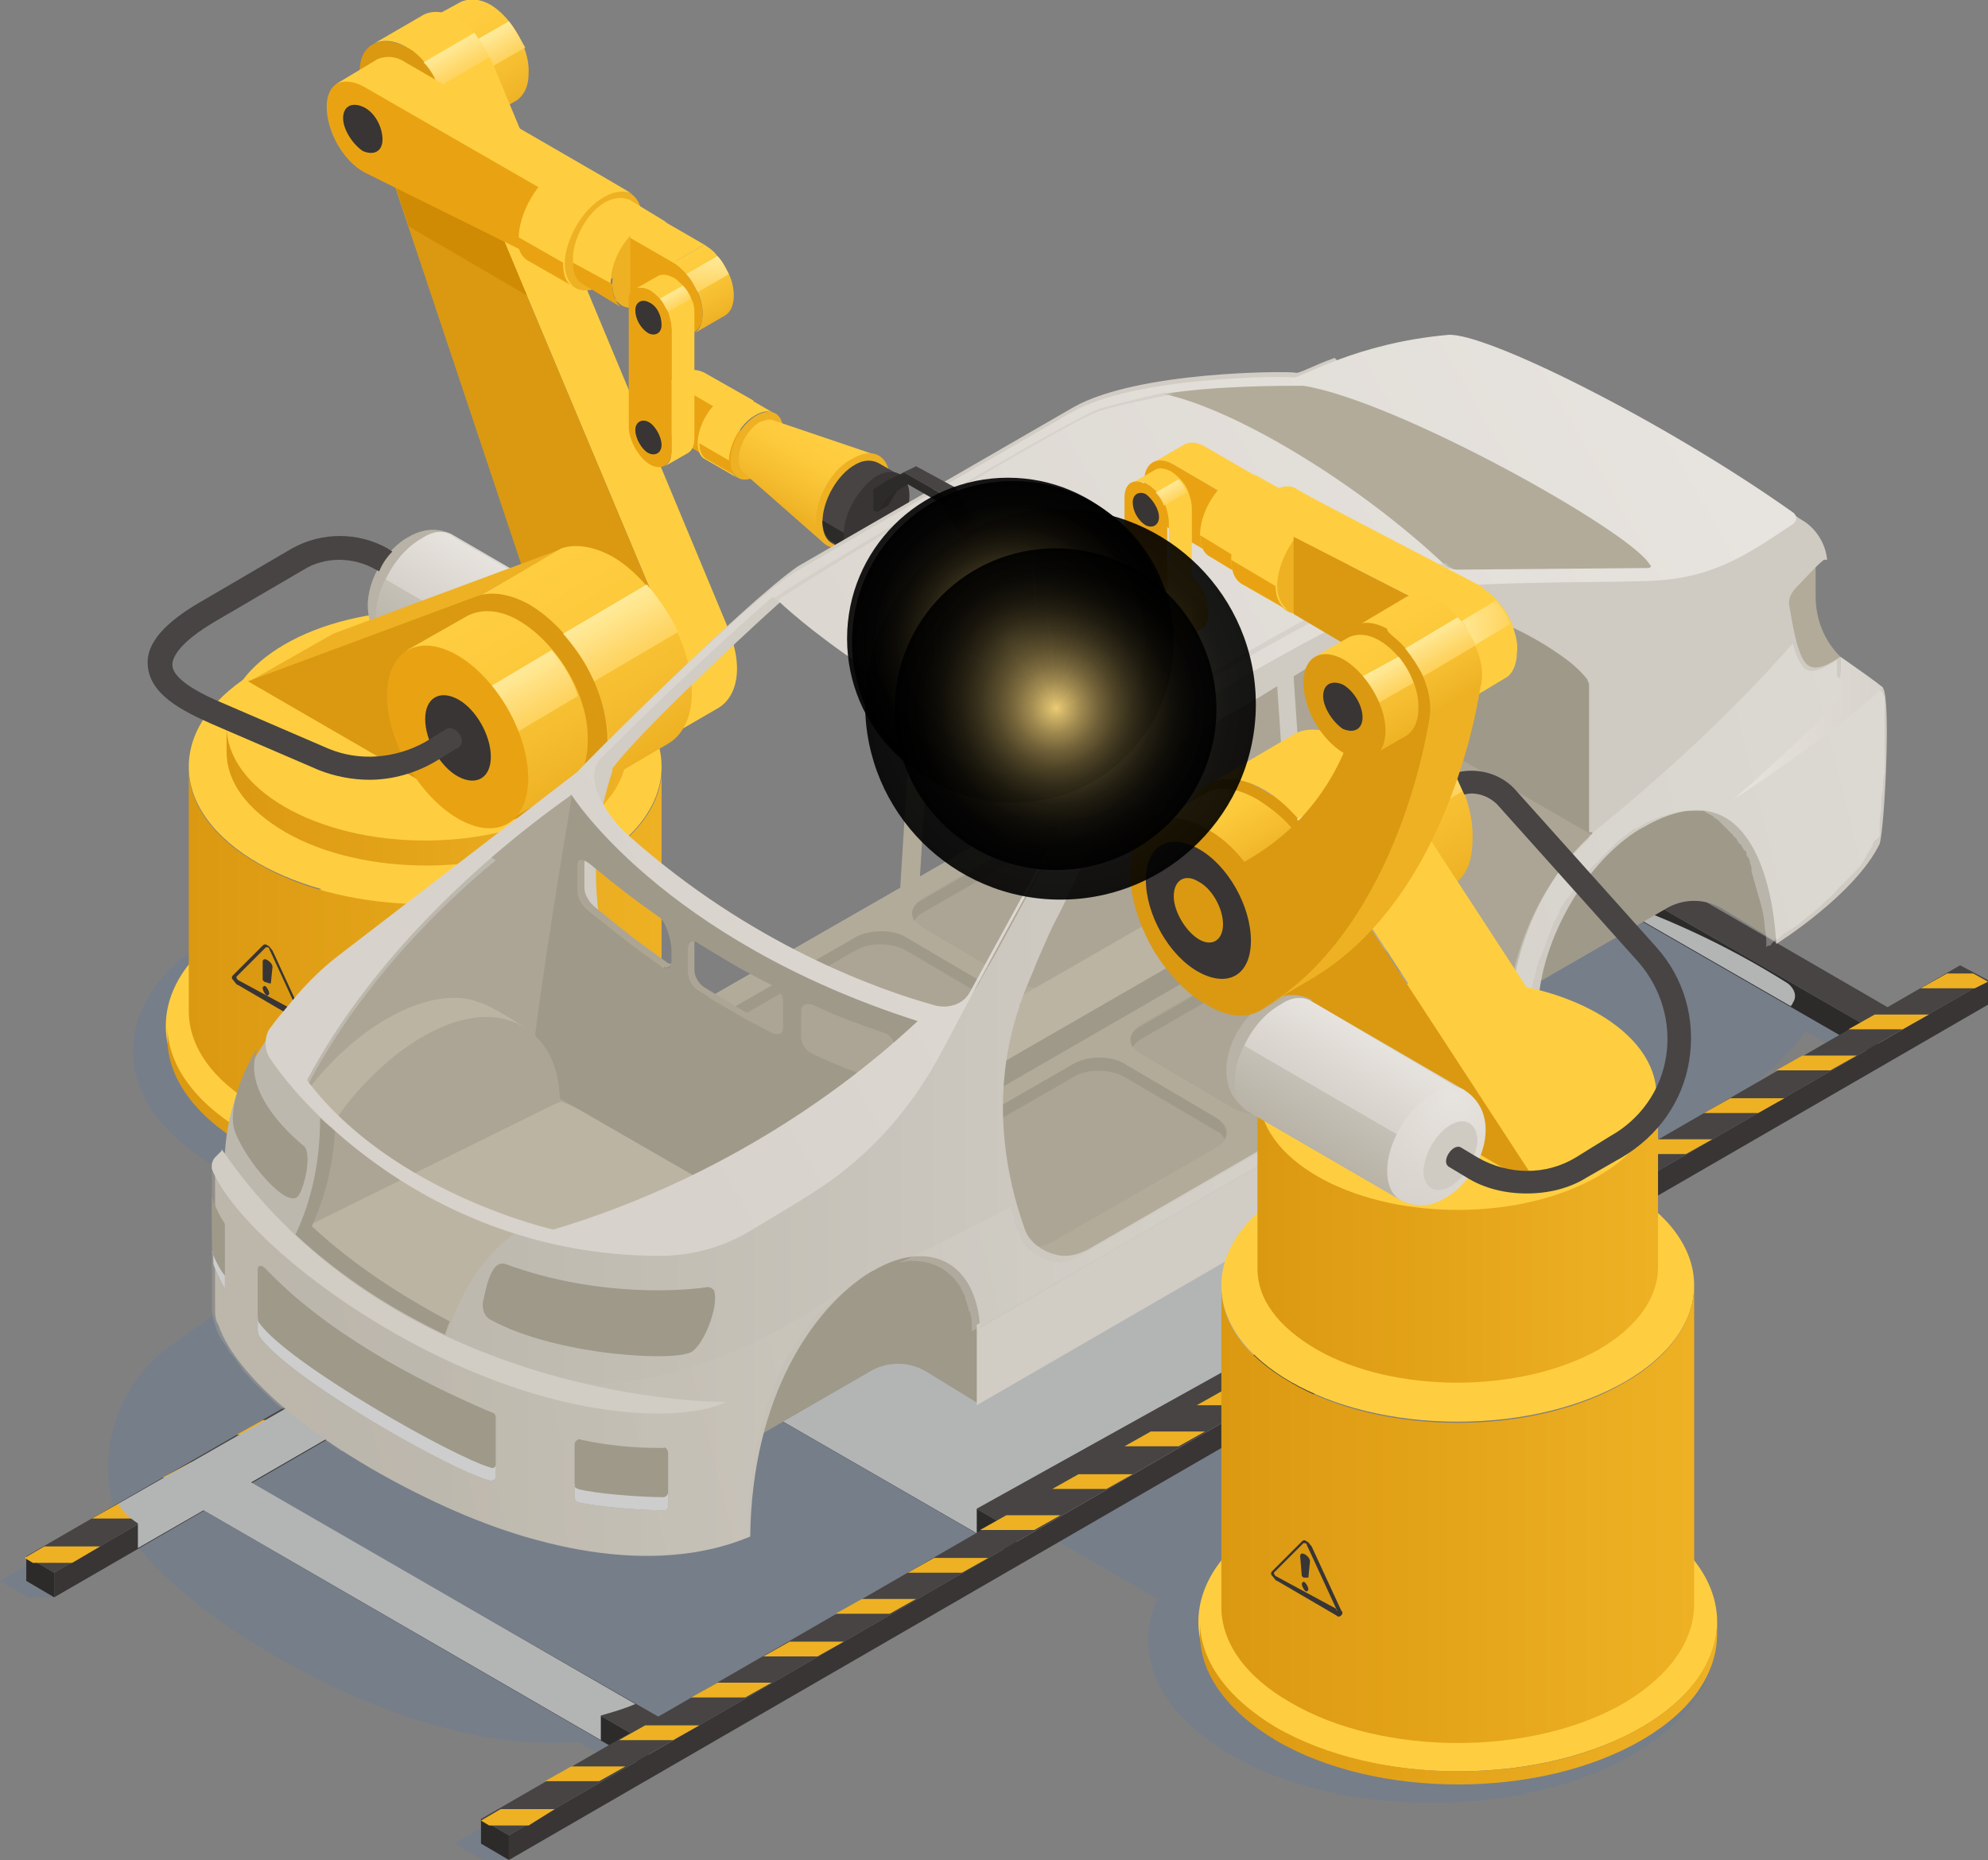 <?xml version="1.0" encoding="utf-8"?>
<!-- Generator: Adobe Illustrator 24.2.0, SVG Export Plug-In . SVG Version: 6.00 Build 0)  -->
<svg version="1.1" id="Layer_1" xmlns="http://www.w3.org/2000/svg" xmlns:xlink="http://www.w3.org/1999/xlink" x="0px" y="0px"
	 viewBox="0 0 121.1 113.3" style="enable-background:new 0 0 121.1 113.3;" xml:space="preserve">
<rect x="0" y="0" width="121.1" height="113.3" fill="#808080" stroke="none"/>
<style type="text/css">
	.st0{opacity:0.6;}
	.st1{fill:#707D90;}
	.st2{fill:url(#SVGID_1_);}
	.st3{opacity:0.9;fill:url(#SVGID_2_);}
	.st4{fill:#DB9911;}
	.st5{fill:#383534;}
	.st6{enable-background:new    ;}
	.st7{fill:#FFCE40;}
	.st8{fill:#D08B05;}
	.st9{fill:url(#Cylinder_body_1_);}
	.st10{fill:url(#Cylinder_body_2_);}
	.st11{fill:url(#SVGID_3_);}
	.st12{fill:#B8B3A6;}
	.st13{fill:url(#SVGID_4_);}
	.st14{fill:#D0CBC2;}
	.st15{fill:url(#SVGID_5_);}
	.st16{fill:url(#SVGID_6_);}
	.st17{fill:url(#SVGID_7_);}
	.st18{fill:#EEB124;}
	.st19{fill:url(#SVGID_8_);}
	.st20{opacity:0.9;fill:url(#SVGID_9_);}
	.st21{fill:url(#SVGID_10_);}
	.st22{opacity:0.9;fill:url(#SVGID_11_);}
	.st23{fill:#E9A312;}
	.st24{opacity:0.9;fill:url(#SVGID_12_);}
	.st25{fill:url(#SVGID_13_);}
	.st26{opacity:0.9;fill:url(#SVGID_14_);}
	.st27{opacity:0.9;fill:url(#SVGID_15_);}
	.st28{fill:#474443;}
	.st29{fill:url(#SVGID_16_);}
	.st30{fill:#2D2B2A;}
	.st31{fill:#514E4D;}
	.st32{fill:#2A2827;}
	.st33{fill:#B3B5B5;}
	.st34{fill:#9F998A;}
	.st35{fill:#D1CCC4;}
	.st36{fill:#B2AB9A;}
	.st37{fill:#ACA595;}
	.st38{fill:#BCB4A3;}
	.st39{fill:url(#SVGID_17_);}
	.st40{opacity:0.3;fill:url(#SVGID_18_);}
	.st41{fill:url(#SVGID_19_);}
	.st42{fill:#CDCDCD;}
	.st43{fill:url(#SVGID_20_);}
	.st44{opacity:0.6;fill:#CFCAC2;}
	.st45{fill:#FFFFFF;}
	.st46{fill:url(#Cylinder_body_3_);}
	.st47{fill:url(#Cylinder_body_4_);}
	.st48{fill:url(#SVGID_21_);}
	.st49{fill:url(#SVGID_22_);}
	.st50{opacity:0.9;fill:url(#SVGID_23_);}
	.st51{opacity:0.9;fill:url(#SVGID_24_);}
	.st52{fill:url(#SVGID_25_);}
	.st53{fill:url(#SVGID_26_);}
	.st54{fill:url(#SVGID_27_);}
	.st55{fill:url(#SVGID_28_);}
	.st56{fill:url(#Cylinder_body_5_);}
	.st57{fill:url(#SVGID_29_);}
	.st58{opacity:0.9;fill:url(#SVGID_30_);}
	.st59{opacity:0.9;fill:url(#SVGID_31_);}
	.st60{fill:url(#SVGID_32_);}
	.st61{opacity:0.9;fill:url(#SVGID_33_);}
	.st62{fill:url(#SVGID_34_);}
	.st63{fill:url(#SVGID_35_);}
	.st64{opacity:0.9;fill:url(#SVGID_36_);}
	.st65{fill:url(#SVGID_37_);}
	.st66{opacity:0.9;fill:url(#SVGID_38_);}
	.st67{opacity:0.9;fill:url(#SVGID_39_);}
	.st68{opacity:0.9;fill:url(#SVGID_40_);}
	.st69{opacity:0.9;fill:url(#SVGID_41_);}
	.st70{opacity:0.9;fill:url(#SVGID_42_);}
</style>
<g>
	<g class="st0">
		<path class="st1" d="M54.7,56.3c-10.2,5.3-32.9,17.4-44.2,25.6c-3,2.1-4.5,5.8-3.7,9.4c0,0.2,0.1,0.4,0.1,0.4
			c1.2,3.3,6.2,7.5,12.9,10.8c6.5,3.2,14.1,5,20.3,2.5l64.1-37c0,0,4.1-2.6,6-5.5c0.3-0.4,0.1-0.9-0.3-1.2
			c-16-10.2-35.2-9.2-44.5-8.2C61.6,53.5,58,54.6,54.7,56.3z"/>
		<path class="st1" d="M121.1,61.2l-1.7-1h-1.6l-3.7,2.1L88.9,47.8l4.4-2.6l-1.7-1h-1.6L0,96.3l1.7,1h1.6l8.3-4.8L36.8,107l-9.1,5.3
			l1.7,1h1.6L121.1,61.2z M14,91.1l19.9-11.5l25.2,14.6l-19.9,11.5L14,91.1z M56.3,66.7l30.2-17.5l25.2,14.6L81.5,81.2L56.3,66.7z"
			/>
		<ellipse class="st1" cx="25.3" cy="64" rx="17.2" ry="10"/>
		<path class="st1" d="M99.5,92.8c-4.1-2.4-9.7-3.3-15.1-2.8l-7.3-4.2l-13.3,7.7l6.7,3.9c-1.5,3.3,0,6.9,4.5,9.5
			c6.7,3.9,17.7,3.9,24.4,0C106.2,103,106.2,96.7,99.5,92.8z"/>
	</g>
	<g id="_x32__5_">
		<g>
			<g>
				<g>
					<g id="Axonometric_Cylinder_195_">
						<linearGradient id="SVGID_1_" gradientUnits="userSpaceOnUse" x1="27.897" y1="0.285" x2="31.397" y2="6.347">
							<stop  offset="0" style="stop-color:#FFCE40"/>
							<stop  offset="0.364" style="stop-color:#FCC93B"/>
							<stop  offset="0.823" style="stop-color:#F3B92C"/>
							<stop  offset="1" style="stop-color:#EEB124"/>
						</linearGradient>
						<path class="st2" d="M29.9,0.3c-0.7-0.4-1.3-0.4-1.8-0.2l-2.2,1.2l3.5,6l2.1-1.2c0.4-0.3,0.7-0.8,0.7-1.6
							C32.3,3,31.2,1.1,29.9,0.3z"/>
						<linearGradient id="SVGID_2_" gradientUnits="userSpaceOnUse" x1="29.981" y1="1.943" x2="30.915" y2="3.56">
							<stop  offset="0" style="stop-color:#FFEEA4"/>
							<stop  offset="1" style="stop-color:#FFD461"/>
						</linearGradient>
						<path class="st3" d="M31,1.3l-2.1,1.2c0.4,0.5,0.7,1,1,1.6L32,2.9C31.7,2.4,31.4,1.8,31,1.3z"/>
						<path id="Cylinder_face_155_" class="st4" d="M30.2,5.9c0,1.6-1.1,2.2-2.5,1.4c-1.4-0.8-2.5-2.7-2.5-4.3
							c0-1.6,1.1-2.2,2.5-1.4C29.1,2.4,30.2,4.3,30.2,5.9z"/>
						<path id="Cylinder_face_154_" class="st5" d="M28.9,5.1c0,0.7-0.5,1-1.2,0.7c-0.6-0.4-1.2-1.3-1.2-2s0.5-1,1.2-0.7
							C28.3,3.5,28.9,4.4,28.9,5.1z"/>
					</g>
					<g class="st6">
						<path class="st7" d="M44.2,37.9L29.9,3.6c0,0,0-0.1-0.1-0.1c-0.3-0.6-0.6-1.1-0.9-1.5c-0.3-0.4-0.7-0.7-1-0.9
							c-0.8-0.4-1.5-0.5-2.1-0.2l-3.1,1.8c0.5-0.3,1.3-0.3,2.1,0.2c0.4,0.2,0.7,0.5,1,0.9c0.4,0.4,0.7,0.9,0.9,1.5
							c0,0,0,0.1,0.1,0.1l14.4,34.3c1.2,2.8,0.7,4.5-0.5,5.2l3.1-1.8C44.9,42.4,45.4,40.6,44.2,37.9z"/>
						<g>
							<path class="st4" d="M24.8,2.9c0.8,0.4,1.5,1.3,2,2.5l14.4,34.3c2.1,4.9-1.2,6.6-4.2,4.9c-1.3-0.8-2.6-2.2-3.3-4.4L22.2,5.8
								C21.2,2.9,23,1.9,24.8,2.9z"/>
						</g>
						<path class="st8" d="M32.1,18l-3.2-7.7c-0.3-0.1-0.6-0.3-0.9-0.4c-1.5-0.6-3.3-1.2-5-1.9l1.9,5.8L32.1,18z"/>
					</g>
					<g>
						<g id="Axonometric_Cylinder_194_">
							<ellipse id="Cylinder_face_153_" class="st7" cx="25.9" cy="62.5" rx="15.8" ry="9.1"/>
							<linearGradient id="Cylinder_body_1_" gradientUnits="userSpaceOnUse" x1="10.117" y1="67.421" x2="41.68" y2="67.421">
								<stop  offset="0" style="stop-color:#DB9911"/>
								<stop  offset="1" style="stop-color:#EEB124"/>
							</linearGradient>
							<path id="Cylinder_body_84_" class="st9" d="M41.7,62.4v0.8c0,2.4-1.5,4.7-4.6,6.5c-6.2,3.6-16.2,3.6-22.3,0
								c-3-1.8-4.6-4.1-4.6-6.4v-0.8c0,2.3,1.6,4.6,4.6,6.4c6.2,3.6,16.2,3.6,22.3,0C40.2,67.2,41.7,64.8,41.7,62.4z"/>
						</g>
						<g id="Axonometric_Cylinder_193_">
							<ellipse id="Cylinder_face_152_" class="st7" cx="25.9" cy="46.7" rx="14.4" ry="8.3"/>
							<linearGradient id="Cylinder_body_2_" gradientUnits="userSpaceOnUse" x1="11.476" y1="58.221" x2="40.321" y2="58.221">
								<stop  offset="0" style="stop-color:#DB9911"/>
								<stop  offset="1" style="stop-color:#EEB124"/>
							</linearGradient>
							<path id="Cylinder_body_83_" class="st10" d="M40.3,46.7v14.7c0,2.2-1.4,4.3-4.2,6c-5.6,3.3-14.8,3.3-20.4,0
								c-2.8-1.6-4.2-3.7-4.2-5.8V46.8c0,2.1,1.4,4.2,4.2,5.8c5.6,3.3,14.8,3.3,20.4,0C38.9,51,40.4,48.8,40.3,46.7z"/>
						</g>
						<g id="Axonometric_Cylinder_192_">
							<linearGradient id="SVGID_3_" gradientUnits="userSpaceOnUse" x1="13.766" y1="48.429" x2="38.031" y2="48.429">
								<stop  offset="0" style="stop-color:#DB9911"/>
								<stop  offset="1" style="stop-color:#EEB124"/>
							</linearGradient>
							<path class="st11" d="M13.8,44.2v1.6c0,1.8,1.2,3.5,3.6,4.9c4.7,2.7,12.4,2.7,17.2,0c2.4-1.4,3.6-3.2,3.6-5v-1.6L13.8,44.2z"
								/>
							<ellipse id="Cylinder_face_151_" class="st7" cx="25.9" cy="44.2" rx="12.1" ry="7"/>
						</g>
						<g>
							<path class="st12" d="M24.9,32.7c-0.8,0.4-2.4,1.9-2.5,4.1c0,1.7,0.9,2.3,1.3,2.5c0,0,3.4-7,3.9-6.7
								C27.1,32.3,26.1,32,24.9,32.7z"/>
							<radialGradient id="SVGID_4_" cx="36.34" cy="38.384" r="7.234" gradientUnits="userSpaceOnUse">
								<stop  offset="0" style="stop-color:#E7E3DE"/>
								<stop  offset="1" style="stop-color:#D7D2CB"/>
							</radialGradient>
							<path class="st13" d="M36.9,38c-0.5-0.3-1.2-0.3-1.9,0.2c-1.5,0.8-2.8,3-2.8,4.7c0,0.9,0.3,1.5,0.8,1.8
								c0.6,0.3,1.5,0.6,2.7-0.1C37.9,43.5,39.4,39.6,36.9,38z"/>
							<path class="st14" d="M36.1,40.2c-0.9,0.5-1.6,1.7-1.7,2.8c0,1,0.7,1.5,1.6,1c0.9-0.5,1.6-1.7,1.7-2.8
								C37.7,40.1,37,39.7,36.1,40.2z"/>
							<linearGradient id="SVGID_5_" gradientUnits="userSpaceOnUse" x1="31.305" y1="34.728" x2="27.403" y2="41.487">
								<stop  offset="0" style="stop-color:#D7D2CB"/>
								<stop  offset="1" style="stop-color:#B8B3A6"/>
							</linearGradient>
							<path class="st15" d="M27.6,32.6c-0.5-0.3-1.2-0.3-1.9,0.2c-1.5,0.8-2.8,3-2.8,4.7c0,0.9,0.3,1.5,0.8,1.8l9.3,5.4
								c-0.5-0.3-0.8-0.9-0.8-1.8c0-1.8,1.3-3.9,2.8-4.7c0.7-0.4,1.4-0.4,1.9-0.2L27.6,32.6z"/>
							<linearGradient id="SVGID_6_" gradientUnits="userSpaceOnUse" x1="31.305" y1="34.728" x2="27.403" y2="41.487">
								<stop  offset="0" style="stop-color:#D7D2CB"/>
								<stop  offset="1" style="stop-color:#B8B3A6"/>
							</linearGradient>
							<path class="st16" d="M27.6,32.6c-0.5-0.3-1.2-0.3-1.9,0.2c-1.5,0.8-2.8,3-2.8,4.7c0,0.9,0.3,1.5,0.8,1.8l9.3,5.4
								c-0.5-0.3-0.8-0.9-0.8-1.8c0-1.8,1.3-3.9,2.8-4.7c0.7-0.4,1.4-0.4,1.9-0.2L27.6,32.6z"/>
							<linearGradient id="SVGID_7_" gradientUnits="userSpaceOnUse" x1="31.309" y1="34.73" x2="29.152" y2="38.466">
								<stop  offset="0" style="stop-color:#E7E3DE"/>
								<stop  offset="1" style="stop-color:#D7D2CB"/>
							</linearGradient>
							<path class="st17" d="M25.7,32.8c-0.9,0.5-1.7,1.4-2.2,2.5l9.3,5.4c0.5-1,1.3-1.9,2.2-2.4c0.7-0.4,1.4-0.4,1.9-0.2l-9.3-5.4
								C27.1,32.3,26.5,32.3,25.7,32.8z"/>
						</g>
						<g class="st6">
							<polygon class="st18" points="20.3,38.6 15.2,41.5 29.1,36.4 34.3,33.4 							"/>
							<linearGradient id="SVGID_8_" gradientUnits="userSpaceOnUse" x1="33.114" y1="34.038" x2="39.881" y2="45.759">
								<stop  offset="0" style="stop-color:#FFCE40"/>
								<stop  offset="0.364" style="stop-color:#FCC93B"/>
								<stop  offset="0.823" style="stop-color:#F3B92C"/>
								<stop  offset="1" style="stop-color:#EEB124"/>
							</linearGradient>
							<path class="st19" d="M41.3,38.6c-0.1-0.2-0.2-0.4-0.3-0.6c-0.4-0.9-1-1.6-1.6-2.3c-0.7-0.8-1.4-1.4-2.1-1.8
								c-1.1-0.6-2.2-0.8-3.1-0.5l-5.1,3c0.9-0.4,2-0.1,3.1,0.5c0.7,0.4,1.4,1,2.1,1.8c0.6,0.7,1.1,1.4,1.6,2.3
								c0.1,0.2,0.2,0.4,0.3,0.6c1.3,2.9,1.1,5.7-0.6,6.7l5.1-3C42.4,44.3,42.6,41.5,41.3,38.6z"/>
							<path class="st4" d="M35.9,40.9c-0.9-1.8-2.3-3.3-3.7-4.1c-1.1-0.6-2.2-0.8-3.1-0.5l-14,5.2l15.2,8.8l5-1.9
								C37.3,47.6,37.6,44.2,35.9,40.9z"/>
						</g>
						<linearGradient id="SVGID_9_" gradientUnits="userSpaceOnUse" x1="36.989" y1="37.065" x2="38.727" y2="40.075">
							<stop  offset="0" style="stop-color:#FFEEA4"/>
							<stop  offset="1" style="stop-color:#FFD461"/>
						</linearGradient>
						<path class="st20" d="M34.3,38.6l5.1-3c0.6,0.7,1.1,1.4,1.6,2.3c0.1,0.2,0.2,0.4,0.3,0.6l-5.1,3c-0.1-0.2-0.2-0.4-0.3-0.6
							C35.5,40.1,34.9,39.3,34.3,38.6L34.3,38.6z"/>
						<g id="Axonometric_Cylinder_185_">
							<linearGradient id="SVGID_10_" gradientUnits="userSpaceOnUse" x1="28.205" y1="37.757" x2="34.256" y2="48.238">
								<stop  offset="0" style="stop-color:#FFCE40"/>
								<stop  offset="0.364" style="stop-color:#FCC93B"/>
								<stop  offset="0.823" style="stop-color:#F3B92C"/>
								<stop  offset="1" style="stop-color:#EEB124"/>
							</linearGradient>
							<path class="st21" d="M31.6,37.8c-1.2-0.7-2.3-0.7-3.1-0.3l-3.7,2.1l6.1,10.4l3.7-2.1c0.8-0.5,1.2-1.4,1.2-2.8
								C35.9,42.5,34,39.2,31.6,37.8z"/>
							<linearGradient id="SVGID_11_" gradientUnits="userSpaceOnUse" x1="31.807" y1="40.625" x2="33.421" y2="43.42">
								<stop  offset="0" style="stop-color:#FFEEA4"/>
								<stop  offset="1" style="stop-color:#FFD461"/>
							</linearGradient>
							<path class="st22" d="M33.6,39.6l-3.7,2.2c0.7,0.8,1.2,1.8,1.6,2.8l3.7-2.2C34.9,41.4,34.3,40.4,33.6,39.6z"/>
							
								<ellipse id="Cylinder_face_150_" transform="matrix(0.866 -0.5 0.5 0.866 -18.734 19.957)" class="st23" cx="27.9" cy="44.9" rx="3.5" ry="6.1"/>
							<path id="Cylinder_face_149_" class="st5" d="M29.9,46.1c0,1.3-0.9,1.8-2,1.2c-1.1-0.6-2-2.2-2-3.5c0-1.3,0.9-1.8,2-1.2
								C29,43.2,29.9,44.8,29.9,46.1z"/>
						</g>
					</g>
					<linearGradient id="SVGID_12_" gradientUnits="userSpaceOnUse" x1="27.376" y1="2.826" x2="28.261" y2="4.359">
						<stop  offset="0" style="stop-color:#FFEEA4"/>
						<stop  offset="1" style="stop-color:#FFD461"/>
					</linearGradient>
					<path class="st24" d="M28.9,2l-3.1,1.8c0.4,0.4,0.7,0.9,0.9,1.5l3.1-1.8C29.5,2.9,29.2,2.4,28.9,2z"/>
				</g>
				<path class="st23" d="M22.2,5.2c-1.3-0.7-2.3-0.1-2.3,1.3c0,1.5,1,3.3,2.3,4l11.3,5.6l0.7-4.1L22.2,5.2z"/>
				<g id="Axonometric_Cylinder_184_">
					<path id="Cylinder_face_148_" class="st18" d="M34.3,16c0,1.5,1.1,2.1,2.4,1.4c1.3-0.8,2.4-2.6,2.4-4.1c0-1.5-1.1-2.1-2.4-1.4
						C35.3,12.6,34.3,14.5,34.3,16z"/>
					<path class="st7" d="M36.8,10.8L24.7,3.8c-0.6-0.4-1.2-0.4-1.7-0.2l-2.5,1.5c0.4-0.2,1-0.2,1.7,0.2l10.6,6.1
						c-0.7,0.9-1.2,2.1-1.2,3.1c0,0.8,0.3,1.3,0.7,1.5l2.8,1.6c-0.4-0.3-0.7-0.8-0.7-1.5c0-1.5,1.1-3.4,2.4-4.1
						c0.7-0.4,1.3-0.4,1.7-0.2L36.8,10.8z"/>
				</g>
				<path id="Cylinder_face_147_" class="st5" d="M23.3,8.5c0,0.7-0.5,1-1.2,0.7c-0.6-0.4-1.2-1.3-1.2-2c0-0.7,0.5-1,1.2-0.7
					C22.8,6.8,23.3,7.7,23.3,8.5z"/>
				<path class="st23" d="M34.3,16l-2.8-1.6c0,0.8,0.3,1.3,0.7,1.5l2.8,1.6C34.5,17.3,34.3,16.8,34.3,16z"/>
				<g>
					<g>
						<g id="Axonometric_Cylinder_183_">
							<path id="Cylinder_face_146_" class="st18" d="M37.3,17.3c0,1.3,0.9,1.8,2,1.2c1.1-0.6,2-2.2,2-3.5s-0.9-1.8-2-1.2
								C38.2,14.4,37.3,16,37.3,17.3z"/>
							<path id="Cylinder_body_82_" class="st7" d="M40.7,13.6l-2.3-1.4c-0.4-0.2-0.9-0.2-1.5,0.1c-1.1,0.6-2,2.2-2,3.5
								c0,0.6,0.2,1.1,0.6,1.3l2.3,1.4c-0.4-0.2-0.6-0.7-0.6-1.3c0-1.3,0.9-2.9,2-3.5C39.9,13.5,40.4,13.4,40.7,13.6z"/>
							<path class="st23" d="M37.3,17.3L34.9,16c0,0.6,0.2,1.1,0.6,1.3l2.3,1.4C37.5,18.4,37.3,18,37.3,17.3z"/>
						</g>
					</g>
					<g>
						<polygon class="st7" points="38.4,12.3 38.4,14.5 41,16 42.9,14.9 						"/>
						<linearGradient id="SVGID_13_" gradientUnits="userSpaceOnUse" x1="41.709" y1="15.628" x2="43.871" y2="19.373">
							<stop  offset="0" style="stop-color:#FFCE40"/>
							<stop  offset="0.364" style="stop-color:#FCC93B"/>
							<stop  offset="0.823" style="stop-color:#F3B92C"/>
							<stop  offset="1" style="stop-color:#EEB124"/>
						</linearGradient>
						<path class="st25" d="M44.4,16.7c-0.2-0.4-0.4-0.8-0.7-1.1c-0.2-0.3-0.5-0.5-0.8-0.7L41,16c0.3,0.2,0.5,0.4,0.8,0.7
							c0.3,0.3,0.5,0.7,0.7,1.1c0.2,0.4,0.3,0.9,0.3,1.3c0,0.6-0.2,1-0.5,1.2l1.9-1.1c0.3-0.2,0.5-0.6,0.5-1.2
							C44.7,17.6,44.6,17.1,44.4,16.7z"/>
						<path class="st23" d="M41,16l-2.6-1.5v4.1l2.6,1.5c1,0.6,1.8,0.1,1.8-1C42.8,18,42,16.6,41,16z"/>
					</g>
					<linearGradient id="SVGID_14_" gradientUnits="userSpaceOnUse" x1="43.103" y1="15.58" x2="43.103" y2="17.796">
						<stop  offset="0" style="stop-color:#FFEEA4"/>
						<stop  offset="1" style="stop-color:#FFD461"/>
					</linearGradient>
					<path class="st26" d="M43.7,15.6l-1.9,1.1c0.3,0.3,0.5,0.7,0.7,1.1l1.9-1.1C44.2,16.3,44,15.9,43.7,15.6z"/>
				</g>
				<g>
					<g>
						<path class="st7" d="M45.9,24.4l-3-1.7c-0.4-0.2-0.8-0.2-1-0.1l-1.5,0.9c0.3-0.2,0.6-0.1,1,0.1l3.8,2.2L45.9,24.4z"/>
						<path class="st23" d="M41.3,23.5c-0.8-0.5-1.4-0.1-1.4,0.8c0,0.9,0.6,2,1.4,2.5l3.8,2.2v-3.3L41.3,23.5z"/>
					</g>
					<g>
						<g id="Axonometric_Cylinder_182_">
							<path id="Cylinder_face_145_" class="st18" d="M44.5,28.1c0,1,0.7,1.4,1.6,0.9c0.9-0.5,1.6-1.8,1.6-2.8c0-1-0.7-1.4-1.6-0.9
								C45.2,25.8,44.5,27,44.5,28.1z"/>
							<path id="Cylinder_body_81_" class="st7" d="M47.2,25.2l-1.9-1.1c-0.3-0.2-0.7-0.2-1.2,0.1c-0.9,0.5-1.6,1.8-1.6,2.8
								c0,0.5,0.2,0.9,0.5,1l1.9,1.1c-0.3-0.2-0.5-0.5-0.5-1c0-1,0.7-2.3,1.6-2.8C46.5,25,46.9,25,47.2,25.2z"/>
							<path class="st23" d="M44.5,28.1L42.6,27c0,0.5,0.2,0.9,0.5,1l1.9,1.1C44.6,28.9,44.5,28.6,44.5,28.1z"/>
						</g>
					</g>
				</g>
				<g>
					<g>
						<g class="st6">
							<path class="st7" d="M42.1,18.2c-0.1-0.3-0.3-0.6-0.5-0.8c-0.2-0.2-0.4-0.4-0.6-0.5c-0.4-0.2-0.7-0.2-0.9-0.1l-1.4,0.8
								c0.2-0.1,0.6-0.1,0.9,0.1c0.2,0.1,0.4,0.3,0.6,0.5c0.2,0.2,0.4,0.5,0.5,0.8c0.1,0.3,0.2,0.7,0.2,1l0,7.5
								c0,0.4-0.1,0.7-0.4,0.9l1.4-0.8c0.2-0.1,0.4-0.4,0.4-0.9l0-7.5C42.3,18.9,42.3,18.5,42.1,18.2z"/>
							<g>
								<path class="st23" d="M39.6,17.7c0.7,0.4,1.3,1.5,1.3,2.3l0,7.5c0,0.8-0.6,1.2-1.3,0.8c-0.7-0.4-1.3-1.5-1.3-2.3l0-7.5
									C38.2,17.6,38.8,17.3,39.6,17.7z"/>
							</g>
						</g>
						<linearGradient id="SVGID_15_" gradientUnits="userSpaceOnUse" x1="40.901" y1="17.765" x2="41.385" y2="18.603">
							<stop  offset="0" style="stop-color:#FFEEA4"/>
							<stop  offset="1" style="stop-color:#FFD461"/>
						</linearGradient>
						<path class="st27" d="M40.2,18.2l1.4-0.8c0.2,0.2,0.4,0.5,0.5,0.8L40.7,19C40.5,18.7,40.4,18.4,40.2,18.2L40.2,18.2z"/>
					</g>
					<path id="Cylinder_face_144_" class="st5" d="M40.3,19.8c0,0.5-0.4,0.7-0.8,0.5c-0.5-0.3-0.8-0.9-0.8-1.4
						c0-0.5,0.4-0.7,0.8-0.5C40,18.6,40.3,19.2,40.3,19.8z"/>
					<path id="Cylinder_face_143_" class="st5" d="M40.3,27.1c0,0.5-0.4,0.7-0.8,0.5s-0.8-0.9-0.8-1.4c0-0.5,0.4-0.7,0.8-0.5
						S40.3,26.6,40.3,27.1z"/>
				</g>
			</g>
			<path class="st28" d="M27.2,44.4l-1.3,0.8c-1.8,1-4,1.2-5.9,0.4l-6.5-2.8c-1.9-0.8-3-1.6-3-2.3c0-0.4,0.3-1.3,2.7-2.7l5.3-3.1
				c1.3-0.8,3-0.8,4.4,0l0.2,0.1c0.2-0.5,0.5-0.9,0.8-1.2l-0.3-0.2c-1.8-1-4-1-5.8,0l-5.3,3.1C10,37.9,8.9,39.2,9,40.5
				c0.1,1.8,2.1,2.8,3.9,3.6l6.5,2.8c1,0.4,2.1,0.6,3.1,0.6c1.4,0,2.8-0.4,4-1.1l1.3-0.8C28.6,45.3,27.8,44.1,27.2,44.4z"/>
			<g>
				<g>
					<path class="st5" d="M18.1,62.1c0.1,0.1,0.2,0.1,0.3,0c0.1-0.1,0.1-0.2,0-0.3l-1.8-3.9c-0.1-0.1-0.2-0.3-0.3-0.3
						c-0.1-0.1-0.2-0.1-0.3,0l-1.8,1.8c-0.1,0.1-0.1,0.2,0,0.3c0.1,0.1,0.2,0.3,0.3,0.3L18.1,62.1z"/>
					<path class="st4" d="M18.2,61.7l-1.8-3.9c0-0.1-0.1-0.1-0.2-0.1l-1.8,1.8c0,0,0,0.1,0.1,0.2L18.2,61.7
						C18.1,61.9,18.2,61.8,18.2,61.7z"/>
					<path class="st5" d="M16.1,59.8c0,0-0.1-0.1-0.1-0.1L16,58.6c0-0.4,0.6,0,0.6,0.3l-0.1,1c0,0,0,0-0.1,0L16.1,59.8z M16,60.2
						c0,0.1,0.1,0.3,0.2,0.4c0.1,0.1,0.2,0,0.2-0.1c0-0.1-0.1-0.3-0.2-0.4C16.1,60,16,60.1,16,60.2z"/>
				</g>
			</g>
		</g>
		<g>
			<g>
				<linearGradient id="SVGID_16_" gradientUnits="userSpaceOnUse" x1="49.739" y1="26.537" x2="47.314" y2="30.736">
					<stop  offset="0" style="stop-color:#FFCE40"/>
					<stop  offset="0.364" style="stop-color:#FCC93B"/>
					<stop  offset="0.823" style="stop-color:#F3B92C"/>
					<stop  offset="1" style="stop-color:#EEB124"/>
				</linearGradient>
				<path class="st29" d="M53.3,27.7l-6.2-2.1c-0.2-0.1-0.5,0-0.8,0.1C45.6,26.1,45,27.1,45,28c0,0.4,0.1,0.6,0.3,0.8l4.9,4.3
					L53.3,27.7z"/>
				<g>
					<path class="st18" d="M49.7,31.7c0-1.4,1-3.2,2.3-3.8c1.2-0.7,2.2-0.1,2.2,1.3c0,1.4-1,3.2-2.3,3.8
						C50.7,33.8,49.7,33.2,49.7,31.7z"/>
				</g>
			</g>
			<g id="Axonometric_Cylinder_181_">
				<path class="st28" d="M53.5,28.2c-0.4-0.2-0.9-0.2-1.4,0.1c-1.1,0.6-2,2.2-2,3.5c0,0.6,0.2,1.1,0.6,1.3l1.3,0.8l2.9-4.9
					L53.5,28.2z"/>
				<path class="st30" d="M52,32.8l-1.9-1.1c0,0.6,0.2,1.1,0.6,1.3l1.3,0.8L52,32.8z"/>
				<path id="Cylinder_face_142_" class="st5" d="M51.4,32.5c0,1.3,0.9,1.8,2,1.2c1.1-0.6,2-2.2,2-3.5c0-1.3-0.9-1.8-2-1.2
					C52.3,29.7,51.4,31.3,51.4,32.5z"/>
			</g>
			<g>
				<g class="st6">
					<g>
						<polygon class="st31" points="54,33.6 54.7,33.2 56,35.5 55.3,35.9 						"/>
					</g>
					<g>
						<polygon class="st5" points="53.4,31.9 54.1,31.5 54.7,33.2 54,33.6 						"/>
					</g>
					<g>
						<polygon class="st28" points="53.2,31.9 54,31.5 54.1,31.5 53.4,31.9 						"/>
					</g>
					<g>
						<polygon class="st28" points="55.3,35.9 56,35.5 58.1,36.6 57.4,37.1 						"/>
					</g>
					<g>
						<polygon class="st32" points="57.4,37.1 58.1,36.6 59.4,36 58.7,36.5 						"/>
					</g>
					<g>
						<polygon class="st5" points="59,35.8 59.7,35.4 59.7,36.4 59,36.8 						"/>
					</g>
					<g>
						<polygon class="st28" points="58.7,35.6 59.5,35.2 59.7,35.4 59,35.8 						"/>
					</g>
					<g>
						<polygon class="st30" points="53.4,31.9 54,33.6 55.3,35.9 57.4,37.1 58.7,36.5 58.7,35.6 59,35.8 59,36.8 57.4,37.7 
							55.1,36.3 53.2,33.2 53.2,31.9 						"/>
					</g>
				</g>
			</g>
		</g>
	</g>
	<g>
		<g>
			<g>
				<g id="Axonometric_Cube_128_">
					<polygon id="Cube_face_-_left_76_" class="st30" points="3.3,97.3 1.6,96.3 1.6,94.8 3.3,95.8 					"/>
					<polygon id="Cube_face_-_right_61_" class="st5" points="93.4,45.2 3.3,97.3 3.3,95.8 93.4,43.8 					"/>
					<polygon id="Cube_face_-_top_82_" class="st28" points="3.3,95.8 1.6,94.8 91.7,42.8 93.4,43.8 					"/>
					<path class="st18" d="M23.7,84l-1.6,0.9h-3.3l1.6-0.9H23.7z M29.2,78.9l-1.6,0.9h3.3l1.6-0.9H29.2z M24.8,81.4l-1.6,0.9h3.3
						l1.6-0.9H24.8z M42.4,71.2l-1.6,0.9h3.3l1.6-0.9H42.4z M38,73.8l-1.6,0.9h3.3l1.6-0.9H38z M89.3,44.2h3.3l0.8-0.4l-0.9-0.5H91
						L89.3,44.2z M16,86.5l-1.6,0.9h3.3l1.6-0.9H16z M7.2,91.6l-1.6,0.9h3.3l1.6-0.9H7.2z M6.1,94.2H2.7l-1.2,0.7l0.5,0.3h2.4
						L6.1,94.2z M11.6,89.1L9.9,90h3.3l1.6-0.9H11.6z M33.6,76.3L32,77.3h3.3l1.6-0.9H33.6z M77.7,50.9l-1.6,0.9h3.3l1.6-0.9H77.7z
						 M73.3,53.4l-1.6,0.9H75l1.6-0.9H73.3z M82.1,48.3l-1.6,0.9h3.3l1.6-0.9H82.1z M46.8,68.7l-1.6,0.9h3.3l1.6-0.9H46.8z
						 M86.5,45.8l-1.6,0.9h3.3l1.6-0.9H86.5z M68.9,56l-1.6,0.9h3.3l1.6-0.9H68.9z M64.5,58.5l-1.6,0.9h3.3l1.6-0.9H64.5z
						 M55.7,63.6L54,64.6h3.3l1.6-0.9H55.7z M51.3,66.2l-1.6,0.9H53l1.6-0.9H51.3z M60.1,61.1L58.4,62h3.3l1.6-0.9H60.1z"/>
				</g>
				<g id="Axonometric_Cube_124_">
					<polygon id="Cube_face_-_left_75_" class="st12" points="39.5,107.7 41.2,106.7 41.2,105.2 39.5,106.2 					"/>
					<polygon id="Cube_face_-_right_60_" class="st30" points="12.4,92 39.5,107.7 39.5,106.2 12.4,90.5 					"/>
					<polygon id="Cube_face_-_top_81_" class="st28" points="39.5,106.2 41.2,105.2 14,89.6 12.4,90.5 					"/>
				</g>
				<g id="Axonometric_Cube_123_">
					<polygon id="Cube_face_-_left_74_" class="st12" points="61.9,94.8 83.4,82.3 83.4,80.9 61.9,93.3 					"/>
					<polygon id="Cube_face_-_right_59_" class="st30" points="34.7,79.1 61.9,94.8 61.9,93.3 34.7,77.6 					"/>
					<polygon id="Cube_face_-_top_80_" class="st28" points="61.9,93.3 83.4,80.9 56.3,65.2 34.7,77.6 					"/>
				</g>
				<g id="Axonometric_Cube_118_">
					<polygon id="Cube_face_-_left_73_" class="st12" points="114.4,64.4 116.1,63.5 116.1,62 114.4,62.9 					"/>
					<polygon id="Cube_face_-_right_58_" class="st30" points="87.3,48.8 114.4,64.4 114.4,62.9 87.3,47.3 					"/>
					<polygon id="Cube_face_-_top_79_" class="st28" points="114.4,62.9 116.1,62 89,46.3 87.3,47.3 					"/>
				</g>
				<g id="Axonometric_Cube_41_">
					<polygon id="Cube_face_-_left_72_" class="st30" points="31,113.3 29.3,112.3 29.3,110.8 31,111.8 					"/>
					<polygon id="Cube_face_-_right_57_" class="st5" points="121.1,61.2 31,113.3 31,111.8 121.1,59.7 					"/>
					<polygon id="Cube_face_-_top_78_" class="st28" points="31,111.8 29.3,110.8 119.4,58.8 121.1,59.7 					"/>
					<path class="st18" d="M51.4,100l-1.6,0.9h-3.3l1.6-0.9H51.4z M56.9,94.9l-1.6,0.9h3.3l1.6-0.9H56.9z M52.5,97.4l-1.6,0.9h3.3
						l1.6-0.9H52.5z M70.1,87.2l-1.6,0.9h3.3l1.6-0.9H70.1z M65.7,89.8l-1.6,0.9h3.3l1.6-0.9H65.7z M117,60.2h3.3l0.8-0.4l-0.9-0.5
						h-1.6L117,60.2z M43.7,102.5l-1.6,0.9h3.3l1.6-0.9H43.7z M34.8,107.6l-1.6,0.9h3.3l1.6-0.9H34.8z M33.8,110.2h-3.3l-1.2,0.7
						l0.5,0.3h2.4L33.8,110.2z M39.3,105.1l-1.6,0.9H41l1.6-0.9H39.3z M61.3,92.3l-1.6,0.9H63l1.6-0.9H61.3z M105.4,66.9l-1.6,0.9
						h3.3l1.6-0.9H105.4z M101,69.4l-1.6,0.9h3.3l1.6-0.9H101z M109.8,64.3l-1.6,0.9h3.3l1.6-0.9H109.8z M74.5,84.7l-1.6,0.9h3.3
						l1.6-0.9H74.5z M114.2,61.8l-1.6,0.9h3.3l1.6-0.9H114.2z M96.6,72L95,72.9h3.3l1.6-0.9H96.6z M92.2,74.5l-1.6,0.9h3.3l1.6-0.9
						H92.2z M83.4,79.6l-1.6,0.9h3.3l1.6-0.9H83.4z M79,82.1l-1.6,0.9h3.3l1.6-0.9H79z M87.8,77.1L86.1,78h3.3l1.6-0.9H87.8z"/>
				</g>
			</g>
		</g>
		<g>
			<polygon class="st30" points="57.5,78.4 44.1,70.7 44.1,81.6 57.5,89.3 			"/>
			<polygon class="st5" points="57.5,78.4 57.5,89.3 76.7,78.2 76.7,67.3 			"/>
		</g>
	</g>
	<path class="st33" d="M12.4,92l-4,2.3l0-1.5c-0.6-0.4-1-0.8-1.2-1.2L10,90l1.6-0.9l2.8-1.6l1.6-0.9l2.8-1.6l1.5-0.9l2.9-1.7
		l1.6-0.9c0,0,2.8-1.6,2.8-1.6l1.6-0.9l2.8-1.6l1.6-0.9l2.8-1.6l1.6-0.9l2.8-1.6c0,0,1.6-0.9,1.6-0.9l2.8-1.6l1.6-0.9l2.8-1.6
		l1.6-0.9l2.8-1.6l1.6-0.9l2.8-1.6l1.6-0.9l2.8-1.6l1.6-0.9l2.8-1.6l1.6-0.9l2.8-1.6l1.6-0.9l2.8-1.6l1.2-0.7c1.7,0,3.5,0.1,5.3,0.3
		l-25,14.5l10.8,6.2l8.3-4.8l0,9.6l4.3,2.5L59.5,91.9l0,1.5L34.7,79.1L15.3,90.3l23.4,13.5c-0.7,0.3-1.4,0.5-2.1,0.7l0,1.5L12.4,92z
		 M108.9,59.9c-3.8-2.4-7.8-4.2-11.8-5.5l12,6.9c0-0.1,0.1-0.1,0.1-0.2C109.5,60.7,109.3,60.2,108.9,59.9z"/>
	<g>
		<path class="st34" d="M59,76.6c1.1,0.7,1.3,7.1,0.6,8.9l-3.1-1.9c-1.1-0.7-2.5-0.7-3.6,0l-11.6,6.7c0,0-11.1-29.5-12.2-30.1
			L59,76.6z"/>
		<path class="st34" d="M107.5,48.4c1.1,0.7,1.3,7.1,0.6,8.9l-3.1-1.9c-1.1-0.7-2.5-0.7-3.6,0l-11.6,6.7c0,0-11.1-29.5-12.2-30.1
			L107.5,48.4z"/>
		<path class="st35" d="M93.5,61.1c0,0,0.1,3.7,0.4,4.6L59.5,85.6v-4.9L93.5,61.1z"/>
		<path class="st35" d="M31.5,57.6c0.1,1.4,0.2,2.8,0.5,4.1c0.3,1,0.7,2.2,1.7,2.8c0.9,0.5,2.1,0.3,3,0.1c7.1-1.2,13.4-5.8,19.4-9.6
			c3-1.9,6.1-3.7,9.2-5.5c2.9-1.6,4.7-4.2,7.2-6.4c1.2-1,2.4-2,3.5-3.2c1.7-1.8,1.8-3.3,1-5.6c-0.4-1.3-1.1-2.5-1.6-3.8
			c-0.6-1.5-1.2-3.1-2.5-4c-0.3-0.2-0.2-0.8,0.2-0.8c0.9,0,1.7-0.1,2.6-0.2c-1.8-0.9-3.5-1.5-4.8-1.8c3-0.5,7.2-0.5,8.1-0.5
			c0.1,0,0.3,0,0.4,0c0.7,0.1,1.6,0.3,2.5,0.6c0.3-0.3,0.4-0.3,0.4-0.7c0-0.4-0.6-0.9-1-1.3c-1.4,0.5-2.2,1-2.4,0.9
			c-0.5-0.1-9.6-0.1-13.5,2.1l-16.8,9.7C45.4,36.7,35.4,46.7,35.2,47l-2.2,1.7C31.6,51.5,31.4,54.6,31.5,57.6z M37.3,47
			c0,0,0-0.1,0-0.1c0-0.1,0-0.1,0.1-0.2c1.3-1.8,7.2-7.4,10.1-10l22.3-11.6c0.9,0.6,1.7,1.1,2.4,2c0,0.1,0,0.1,0,0.1
			c0.1,0,0.1,0.1,0.1,0.2v9c0,0.1,0,0.1-0.1,0.2c0,0-4.1,3.3-4.9,10.2c0,0.1,0,0.1-0.1,0.2L41.4,61.8c-0.4,0.2-0.9,0.4-1.3,0.4
			c-0.3,0-0.6-0.1-0.9-0.2c-0.7-0.3-1.3-0.8-1.5-1.5C36.6,57.7,35.4,52.6,37.3,47C37.3,47,37.3,47,37.3,47z"/>
		<path class="st36" d="M94,29c0,0-10.2-5.6-14-5.9c-3.7-0.3-9.9,0.8-9.9,0.8l1.1,2.4c0.3,0.3,0.6,0.5,0.8,0.9c0,0.1,0,0.1,0,0.1
			c0.1,0,0.1,0.1,0.1,0.2v0.8c0,0,0,0.1,0,0.1v8.1c0,0.1,0,0.1-0.1,0.2c0,0-4.1,3.3-4.9,10.2c0,0.1,0,0.1-0.1,0.2L41.4,61.8
			c-0.4,0.2-0.9,0.4-1.3,0.4c-0.3,0-0.6-0.1-0.9-0.2c-0.6-0.2-1.1-0.7-1.4-1.2l-1.9,1.7L62.8,78l29.1-15.9l0.7-1.6l1.9-5.9l3.3-3.4
			l0.6-2.7l2.8-13.1l0.8-1.3L94,29z"/>
		<g>
			<g>
				<path class="st37" d="M60.8,62.2l-9.9,5.7c-0.8,0.5-2.2,0.5-3.1,0l-5.6-3.3c-0.8-0.5-0.8-1.3,0-1.8l9.9-5.7
					c0.8-0.5,2.2-0.5,3.1,0l5.6,3.3C61.7,60.9,61.7,61.7,60.8,62.2z"/>
				<path class="st34" d="M42.2,63.6l9.9-5.7c0.8-0.5,2.2-0.5,3.1,0l5.6,3.3c0.3,0.1,0.4,0.3,0.5,0.5c0.2-0.4,0.1-0.9-0.5-1.3
					l-5.6-3.3c-0.8-0.5-2.2-0.5-3.1,0l-9.9,5.7c-0.6,0.3-0.8,0.8-0.5,1.3C41.8,64,42,63.8,42.2,63.6z"/>
			</g>
			<g>
				<path class="st37" d="M74.8,54.1l-9.9,5.7c-0.8,0.5-2.2,0.5-3.1,0l-5.6-3.3c-0.8-0.5-0.8-1.3,0-1.8l9.9-5.7
					c0.8-0.5,2.2-0.5,3.1,0l5.6,3.3C75.6,52.8,75.6,53.6,74.8,54.1z"/>
				<path class="st34" d="M56.2,55.6l9.9-5.7c0.8-0.5,2.2-0.5,3.1,0l5.6,3.3c0.3,0.1,0.4,0.3,0.5,0.5c0.2-0.4,0.1-0.9-0.5-1.3
					l-5.6-3.3c-0.8-0.5-2.2-0.5-3.1,0l-9.9,5.7c-0.6,0.3-0.8,0.8-0.5,1.3C55.8,55.9,56,55.7,56.2,55.6z"/>
			</g>
		</g>
		<g>
			<g>
				<path class="st37" d="M74.1,69.9l-9.9,5.7c-0.8,0.5-2.2,0.5-3.1,0l-5.6-3.3c-0.8-0.5-0.8-1.3,0-1.8l9.9-5.7
					c0.8-0.5,2.2-0.5,3.1,0l5.6,3.3C75,68.6,75,69.4,74.1,69.9z"/>
				<path class="st34" d="M55.5,71.3l9.9-5.7c0.8-0.5,2.2-0.5,3.1,0l5.6,3.3c0.3,0.1,0.4,0.3,0.5,0.5c0.2-0.4,0.1-0.9-0.5-1.3
					l-5.6-3.3c-0.8-0.5-2.2-0.5-3.1,0l-9.9,5.7c-0.6,0.3-0.8,0.8-0.5,1.3C55.1,71.7,55.3,71.5,55.5,71.3z"/>
			</g>
			<g>
				<path class="st37" d="M88.1,61.8l-9.9,5.7c-0.8,0.5-2.2,0.5-3.1,0l-5.6-3.3c-0.8-0.5-0.8-1.3,0-1.8l9.9-5.7
					c0.8-0.5,2.2-0.5,3.1,0l5.6,3.3C89,60.5,89,61.3,88.1,61.8z"/>
				<path class="st34" d="M69.5,63.3l9.9-5.7c0.8-0.5,2.2-0.5,3.1,0l5.6,3.3c0.3,0.1,0.4,0.3,0.5,0.5c0.2-0.4,0.1-0.9-0.5-1.3
					l-5.6-3.3c-0.8-0.5-2.2-0.5-3.1,0l-9.9,5.7c-0.6,0.3-0.8,0.8-0.5,1.3C69.1,63.6,69.3,63.4,69.5,63.3z"/>
			</g>
		</g>
		<path class="st37" d="M35.9,48.5l-1.2-0.4c-8.3,5.5-16.6,14.8-16.6,14.8s-1.7,4.8-1.3,11c0.1,0.7,0.2,1.4,0.4,2
			c3.7,8.5,24.4,8.3,24.4,8.3l3.9-6.5l8.3-6.5l3.2-9.4c-5.6,12.3-20.3-3.9-22.3-6.5C34.3,54.7,35.9,48.5,35.9,48.5z"/>
		<path class="st38" d="M34.2,67.1l-17.4,6.8c0.1,0.7,0.2,1.4,0.4,2c3.7,8.5,24.4,8.3,24.4,8.3l4.5-0.5l8.1-7.9L34.2,67.1z"/>
		<path class="st37" d="M54.4,65.7c-0.1,0.2-0.3,0.3-0.6,0.2c-1.7-0.6-2.6-0.9-4.3-1.7c-0.4-0.2-0.7-0.6-0.7-1c0-0.3,0-1.2,0-1.6
			c0-0.3,0.2-0.4,0.4-0.4c0,0.1,0,0.1,0,0.2c0,0.3,0,1.2,0,1.6c0,0.4,0.3,0.8,0.7,1c1.7,0.8,2.6,1.1,4.3,1.7
			C54.2,65.7,54.3,65.7,54.4,65.7z M40.6,58.6c-1.7-1.2-2.6-1.9-4.3-3.3c-0.4-0.3-0.7-0.8-0.7-1.2c0-0.3,0-1.2,0-1.6
			c0,0,0-0.1,0-0.1c-0.2-0.1-0.4,0-0.4,0.3c0,0.3,0,1.2,0,1.6c0,0.4,0.3,0.9,0.7,1.2c1.7,1.4,2.6,2.1,4.3,3.3
			c0.3,0.2,0.6,0.2,0.7-0.1C40.8,58.7,40.7,58.7,40.6,58.6z M47.4,62.7c-1.8-0.9-2.6-1.4-4.4-2.5c-0.4-0.2-0.7-0.7-0.7-1.1
			c0-0.3,0-1.2,0-1.6c0-0.1,0-0.1,0-0.2c-0.2,0-0.4,0.1-0.4,0.4c0,0.3,0,1.2,0,1.6c0,0.4,0.3,0.9,0.7,1.1c1.8,1.1,2.6,1.6,4.4,2.5
			c0.3,0.2,0.5,0.1,0.6-0.1C47.6,62.8,47.5,62.8,47.4,62.7z"/>
		<path class="st34" d="M34.9,48.1c-0.8,4.7-1.8,11-2.3,14.9c-0.3,2,1,2.2,1.3,3.8l16.5,9.5l7.5-14.1C57.8,62.3,38.9,56.1,34.9,48.1
			z M40.9,58.6c0,0.4-0.3,0.5-0.7,0.2c-1.7-1.2-2.6-1.9-4.3-3.3c-0.4-0.3-0.7-0.8-0.7-1.2c0-0.3,0-1.2,0-1.6c0-0.4,0.3-0.4,0.7-0.1
			c1.7,1.4,2.6,2.1,4.3,3.3c0.4,0.3,0.7,1.5,0.7,1.9C40.9,58.1,40.9,58.3,40.9,58.6z M47.7,62.6c0,0.4-0.3,0.5-0.7,0.3
			c-1.8-0.9-2.6-1.4-4.4-2.5c-0.4-0.2-0.7-0.7-0.7-1.1c0-0.3,0-1.2,0-1.6c0-0.4,0.3-0.5,0.7-0.2c1.8,1.1,2.6,1.6,4.4,2.5
			c0.4,0.2,0.7,0.6,0.7,1C47.7,61.4,47.7,62.3,47.7,62.6z M53.8,65.9c-1.7-0.6-2.6-0.9-4.3-1.7c-0.4-0.2-0.7-0.6-0.7-1
			c0-0.3,0-1.2,0-1.6c0-0.4,0.3-0.5,0.7-0.4c1.7,0.8,2.6,1.1,4.3,1.7c0.4,0.1,0.7,0.5,0.7,0.9c0,0.3,0,1.2,0,1.6
			C54.5,65.8,54.2,66,53.8,65.9z"/>
		<g>
			<path class="st38" d="M29.3,61.1c-4.5-1.9-13,5.1-13.6,12.9l2.1,1.2L28,68.4l4.1-5.7C31.7,62.4,29.8,61.2,29.3,61.1z"/>
			<path class="st37" d="M32.1,62.7c1.2,0.8,2,2.3,2,4.4l-16.4,8.1C18.4,67.5,27.5,59.4,32.1,62.7z"/>
		</g>
		<polygon class="st36" points="56,54 54.8,54.7 56.3,30.6 57.5,29.9 		"/>
		<path class="st36" d="M110.6,36.3v-2.8l-2.4,1.8l-0.3,5.5l2.6,1.9l1.6-2.7C111.1,39,110.6,37.7,110.6,36.3z"/>
		<path class="st37" d="M72.2,36.5c0,0,0,0.1-0.1,0.1c0,0-4,3.3-4.9,10.2l25,14.4l0.3-0.8l1.9-5.9l3.2-3.3L72.2,36.5z"/>
		<path class="st34" d="M97.4,51.1L71.7,36.3l4.1-5.6l8.3,2.8c5.4,1.9,10,4.7,14.1,8.2l0.9,6.4L97.4,51.1z"/>
		<g id="Axonometric_Cube_39_">
			<g>
				<polygon class="st34" points="52.6,69.6 52.6,71.1 81,54.7 81.4,53 				"/>
				<polygon class="st38" points="52.6,69.6 81.4,53 78.5,51.3 52.6,66.2 				"/>
			</g>
		</g>
		<linearGradient id="SVGID_17_" gradientUnits="userSpaceOnUse" x1="26.44" y1="62.658" x2="67.671" y2="62.658">
			<stop  offset="0" style="stop-color:#BDB8AD"/>
			<stop  offset="1" style="stop-color:#CFCAC2"/>
		</linearGradient>
		<path class="st39" d="M114.7,41.9c-0.2-0.3-2.6-0.9-2.6-0.9s0-0.4,0-1c0,0,0,0,0,0c-0.7,0.5-1.5,0.9-2,0.5
			c-0.6-0.5-0.9-2.4-1.1-3.6c-0.1-0.5,0.2-0.9,0.5-1.2c0.7-0.7,1-1.1,1.6-1.6c0.1,0,0.1,0,0.2,0c-0.1-1.1-0.8-2-1.5-2.4
			c-0.5-0.3-0.9-0.7-1.4-1c-1.7,3.5-8,4.4-8.1,4.4l-11.6,0.1c-0.3,0-1-0.2-1.2-0.4c-2.7-2.6-19,8.3-20.5,11.6c-1.4,3-2.7,5-3.8,7
			c-2,3.7-3.6,6.7-4.6,8.1c-1.8,2.4-2.3,1.7-2.3,1.7c-0.2,0-0.6-0.1-0.9-0.2c-6,5.3-13.5,9.6-21.6,12.1c0,0-9.8-2.2-15-9.1
			c2.7-5.1,6.8-9.8,11.4-13.6c-0.3-0.2-0.7-0.4-1-0.5l-8.6,6.6c-0.9,0.7-1.7,1.5-2.4,2.3c-1.8,2-3.2,4.3-3.9,6.2
			c-0.2,0.6-0.5,1.7-0.6,3.2c0,0.1-0.2,0.2-0.4,0.4c-0.1,0.1-0.2,0.3-0.2,0.5c0,0.7,0,7,0,8.6c0,0.3,0,0.7,0.2,1
			c1.1,3.2,6,7.3,12.6,10.5c6.3,3.1,13.8,4.9,19.8,2.4c0.1-8.6,3.9-14,7.3-16.1c0.1,0,0.1-0.1,0.2-0.1c3.4-2,6.3-0.5,6.5,3.5
			l34-19.7c0.2-4,2.9-8.7,6.2-10.7c0.1,0,0.1-0.1,0.2-0.1c6.4-3.7,7.9,3.3,8.1,7.1c0,0,4.8-3,6.3-6.1
			C114.8,50.4,115.2,42.6,114.7,41.9z M27.2,81.3c-3.1-1.4-6.2-3.4-9.1-6.1c1-2.2,1.5-4.5,1.5-7.1c2.7,2.6,6.6,5.4,11.8,7
			C29.4,76.5,28.1,78.7,27.2,81.3z M64.8,76.5c-0.3,0-0.6-0.1-0.9-0.2c-0.7-0.3-1.3-0.8-1.5-1.5c-1-2.8-2.2-7.9-0.3-13.5
			c0-0.1,0-0.1,0-0.1c0-0.1,0.1-0.1,0.1-0.2c0.3-0.9,0.7-1.7,1-2.5c0.4-0.9,0.8-1.9,1.3-2.8c0.9-1.8,1.7-3.7,2.7-5.5l0.7-1.4
			c0.2-0.4,0.5-0.9,0.8-1.3c0.3-0.4,0.7-0.8,1.2-1.1c0.4-0.3,0.9-0.5,1.3-0.8l5.3-3l1.3-0.8l1.8,26.6l-13.3,7.7
			C65.7,76.4,65.3,76.5,64.8,76.5z M97,50.7c0,0.1,0,0.1-0.1,0.2c0,0-4.1,3.3-4.9,10.2c0,0.1,0,0.1-0.1,0.2l-11.3,6.5l-1.8-26.6
			l1.3-0.8l2.6-1.5c0.9-0.5,1.8-0.9,2.8-1.2c2-0.5,4.1-0.4,6.1,0.3c1,0.4,1.9,0.9,2.7,1.4c0.9,0.6,1.7,1.1,2.4,2
			c0,0.1,0.1,0.2,0.1,0.3V50.7z"/>
		<linearGradient id="SVGID_18_" gradientUnits="userSpaceOnUse" x1="16.247" y1="81.477" x2="119.483" y2="55.907">
			<stop  offset="0" style="stop-color:#B9B4A7"/>
			<stop  offset="0.334" style="stop-color:#D1CEC5"/>
			<stop  offset="1" style="stop-color:#FFFFFF"/>
		</linearGradient>
		<path class="st40" d="M34.7,94.2c-0.5-0.1-1-0.2-1.5-0.3c-0.4-0.1-0.8-0.2-1.3-0.3c-0.8-0.3-1.7-0.5-2.5-0.9
			c-0.6-0.2-1.1-0.4-1.7-0.7c-0.1-0.1-0.3-0.1-0.4-0.2c-0.5-0.2-1.1-0.5-1.6-0.7c-0.8-0.4-1.6-0.8-2.4-1.3c-0.4-0.2-0.7-0.4-1.1-0.6
			c-0.1-0.1-0.2-0.1-0.3-0.2c-0.2-0.1-0.5-0.3-0.7-0.4c-0.1-0.1-0.3-0.2-0.4-0.2c-0.2-0.1-0.4-0.3-0.6-0.4c-0.1-0.1-0.3-0.2-0.4-0.3
			c-0.2-0.1-0.4-0.3-0.6-0.4c-0.1-0.1-0.2-0.2-0.4-0.3c-0.2-0.1-0.4-0.3-0.5-0.4c-0.1-0.1-0.2-0.2-0.3-0.2c-0.2-0.1-0.4-0.3-0.5-0.4
			c-0.1-0.1-0.2-0.1-0.3-0.2c-0.3-0.2-0.5-0.4-0.7-0.6c-0.5-0.5-1-0.9-1.4-1.4c-0.2-0.2-0.3-0.3-0.4-0.5c-0.1-0.1-0.2-0.3-0.3-0.4
			c-0.1-0.2-0.2-0.3-0.4-0.5c-0.1-0.2-0.2-0.4-0.3-0.5c-0.3-0.4-0.5-0.8-0.6-1.2c-0.1-0.3-0.2-0.7-0.2-1c0-0.1,0-0.3,0-0.4
			c0,0,0-0.1,0-0.1c0-0.1,0-0.3,0-0.4c0-0.1,0-0.1,0-0.2c0-0.1,0-0.1,0-0.2c0,0,0-0.1,0-0.1c0-0.2,0-0.4,0-0.6c0-0.2,0-0.4,0-0.6
			c0-0.2,0-0.5,0-0.7c0-0.1,0-0.2,0-0.2c0-0.2,0-0.4,0-0.6c0,0,0,0,0-0.1c0-0.1,0-0.1,0-0.2c0-0.2,0-0.4,0-0.6c0,0,0-0.1,0-0.1
			c0-0.1,0-0.1,0-0.2c0-0.2,0-0.4,0-0.6c0,0,0-2.5,0-2.5c11.5,11.5,22.1,18.6,38.6,7.2c-0.2,0.2-0.4,0.3-0.6,0.5
			c-0.1,0.1-0.2,0.2-0.2,0.2c-0.1,0.1-0.2,0.2-0.3,0.3c-0.1,0.1-0.2,0.2-0.3,0.3C50,79.9,49.9,80,49.8,80c-0.1,0.1-0.2,0.3-0.4,0.5
			c0,0,0,0-0.1,0.1c-0.8,1.1-1.6,2.4-2.2,3.9c0,0,0,0.1,0,0.1c-0.3,0.7-0.5,1.4-0.7,2.1c0,0.2-0.1,0.3-0.1,0.5
			c-0.2,0.6-0.3,1.3-0.4,2c0,0.2-0.1,0.4-0.1,0.6c-0.1,0.8-0.2,1.6-0.2,2.5c0,0.4,0,0.8,0,1.3c-0.4,0.2-0.9,0.3-1.3,0.5
			c-0.1,0-0.3,0.1-0.4,0.1c-0.3,0.1-0.6,0.2-0.9,0.2c-0.2,0-0.3,0.1-0.5,0.1c-0.3,0.1-0.6,0.1-1,0.1c-0.1,0-0.3,0-0.4,0
			c-0.5,0-0.9,0.1-1.4,0.1c-0.4,0-0.9,0-1.3,0c0,0,0,0,0,0c-0.4,0-0.9-0.1-1.3-0.1C36.1,94.5,35.4,94.3,34.7,94.2
			C34.7,94.2,34.7,94.2,34.7,94.2z M114.5,50.9c0-0.1,0-0.1,0-0.2c0-0.1,0-0.1,0-0.2c0-0.1,0-0.1,0-0.2c0-0.1,0-0.2,0-0.2
			c0-0.3,0.1-0.7,0.1-1.1c0-0.3,0-0.6,0.1-0.9c0-0.3,0-0.7,0.1-1c0-0.1,0-0.1,0-0.2c0-0.4,0-0.7,0-1.1c0-0.3,0-0.5,0-0.7
			c0,0,0,0,0,0c0-0.3,0-0.5,0-0.7c0-0.5,0-0.9,0-1.2c0,0,0-0.1,0-0.1c0-0.1,0-0.2,0-0.3c0-0.1,0-0.1,0-0.2c0-0.1,0-0.2-0.1-0.3
			c0-0.1,0-0.1-0.1-0.2c0,0-0.1-0.1-0.1-0.1c-0.1,0-0.1-0.1-0.2-0.1c-0.1,0-0.2-0.1-0.4-0.1c0,0,0,0,0,0c-0.2-0.1-0.4-0.1-0.6-0.2
			c-0.2,0-0.3-0.1-0.5-0.1c-0.1,0-0.2-0.1-0.3-0.1c-0.2,0-0.3-0.1-0.4-0.1c-0.1,0-0.2-0.1-0.2-0.1s0-0.4,0-1c-0.8,0.5-1.5,0.9-2,0.5
			c-0.3-0.3-0.5-0.8-0.7-1.5c-3.5,4-7.8,8-12.4,11.7v0.1c0,0.1,0,0.1-0.1,0.2c0,0-4.1,3.3-4.9,10.2c0,0.1,0,0.1-0.1,0.2l-11.3,6.5
			l-0.3-3.9l-1.3,0.7l0.3,3.9l-13.3,7.7c-0.4,0.2-0.9,0.4-1.3,0.4c-0.3,0-0.6-0.1-0.9-0.2c-0.7-0.3-1.3-0.8-1.5-1.5
			c-0.1-0.2-0.2-0.5-0.3-0.7c0-0.1,0-0.1,0-0.2c-0.1-0.3-0.2-0.5-0.2-0.8c-3.6,1.9-6.1,3.1-6.8,3.4c0.2,0,0.4-0.1,0.7-0.1
			c1.3,0,2.3,0.5,3,1.6c0.1,0.2,0.2,0.4,0.3,0.6c0,0,0,0,0,0.1c0,0.1,0.1,0.2,0.1,0.3c0,0.1,0.1,0.2,0.1,0.3c0,0.1,0,0.2,0.1,0.2
			c0,0,0,0.1,0,0.1c0.1,0.3,0.1,0.7,0.1,1.1l4.8-2.8l29.2-16.9c0-0.3,0-0.5,0.1-0.8c0-0.1,0-0.2,0-0.3c0-0.2,0.1-0.4,0.1-0.5
			c0-0.1,0-0.2,0.1-0.3c0-0.2,0.1-0.3,0.1-0.5c0-0.1,0.1-0.2,0.1-0.3c0-0.2,0.1-0.3,0.2-0.5c0-0.1,0.1-0.2,0.1-0.3
			c0.1-0.2,0.1-0.3,0.2-0.5c0-0.1,0.1-0.2,0.1-0.3c0.1-0.2,0.1-0.3,0.2-0.5c0-0.1,0.1-0.2,0.1-0.3c0.1-0.2,0.2-0.4,0.3-0.5
			c0-0.1,0.1-0.2,0.1-0.3c0.1-0.3,0.3-0.5,0.5-0.8c0.2-0.2,0.3-0.5,0.5-0.7c0.2-0.3,0.4-0.6,0.7-0.9c0.1-0.1,0.1-0.1,0.2-0.2
			c0.5-0.5,1-1,1.5-1.5c0.1-0.1,0.1-0.1,0.2-0.2c0.3-0.2,0.5-0.4,0.8-0.6c0,0,0.1-0.1,0.1-0.1c0,0,0.1,0,0.1,0
			c0.2-0.1,0.5-0.3,0.7-0.4c0,0,0,0,0,0c0.9-0.4,1.6-0.6,2.3-0.7c0.2,0,0.4,0,0.5,0c0,0,0.1,0,0.1,0c0.1,0,0.2,0,0.3,0
			c0.1,0,0.1,0,0.2,0c0.1,0,0.2,0,0.2,0.1c0.1,0,0.1,0,0.2,0.1c0.1,0,0.2,0.1,0.2,0.1c0,0,0.1,0,0.1,0.1c0.1,0,0.1,0.1,0.2,0.1
			c0,0,0.1,0.1,0.1,0.1c0.1,0.1,0.1,0.1,0.2,0.2c0,0,0.1,0.1,0.1,0.1c0.1,0.1,0.2,0.2,0.3,0.3c0.1,0.1,0.2,0.2,0.3,0.3
			c0,0,0,0.1,0.1,0.1c0.1,0.1,0.1,0.2,0.2,0.3c0,0,0,0.1,0.1,0.1c0.1,0.1,0.1,0.2,0.2,0.3c0,0,0,0.1,0.1,0.1
			c0.1,0.1,0.1,0.2,0.1,0.3c0,0,0,0.1,0.1,0.1c0,0.1,0.1,0.2,0.1,0.3c0,0,0,0.1,0,0.1c0.1,0.1,0.1,0.3,0.1,0.4c0,0,0,0,0,0.1
			c0.2,0.7,0.4,1.4,0.6,2.1c0.1,0.4,0.2,0.9,0.2,1.3c0.1,0.4,0.1,0.8,0.1,1.2c0,0,0,0,0.1-0.1c0,0,0,0,0.1,0c0,0,0.1,0,0.1-0.1
			c0,0,0.1-0.1,0.1-0.1c0,0,0.1-0.1,0.1-0.1c0.1,0,0.1-0.1,0.2-0.1c0,0,0.1-0.1,0.1-0.1c0.1,0,0.1-0.1,0.2-0.2
			c0.1,0,0.1-0.1,0.2-0.1c0.1-0.1,0.2-0.1,0.3-0.2c0.1,0,0.1-0.1,0.2-0.1c0.1-0.1,0.3-0.2,0.5-0.4c0.2-0.1,0.3-0.3,0.5-0.4
			c0.2-0.2,0.5-0.4,0.7-0.6c0.1-0.1,0.1-0.1,0.2-0.2c0.2-0.2,0.5-0.4,0.7-0.7c0.2-0.2,0.4-0.4,0.6-0.6c0.1-0.1,0.1-0.1,0.2-0.2
			c0.1-0.1,0.3-0.3,0.4-0.4c0.1-0.1,0.1-0.2,0.2-0.2c0.1-0.2,0.2-0.3,0.3-0.5c0-0.1,0.1-0.1,0.1-0.2c0.1-0.2,0.3-0.4,0.4-0.7
			c0,0,0-0.1,0.1-0.2C114.5,51,114.5,50.9,114.5,50.9z"/>
		<path class="st35" d="M12.9,71.2c0-0.1,0-0.2,0-0.2c0-0.2,0.1-0.4,0.2-0.5c0.2-0.2,0.4-0.4,0.4-0.4c0,0,0-0.1,0-0.1
			c10.7,15.6,30.7,15.4,30.7,15.4c0,0-1,0.6-3.5,0.7C28.7,86.4,14.9,76.2,12.9,71.2z"/>
		<linearGradient id="SVGID_19_" gradientUnits="userSpaceOnUse" x1="105.619" y1="44.346" x2="114.733" y2="44.346">
			<stop  offset="0" style="stop-color:#E7E3DE"/>
			<stop  offset="1" style="stop-color:#D7D2CB"/>
		</linearGradient>
		<path class="st41" d="M105.6,48.7c3.5-3.1,5.9-5.4,6.5-6.2l0-2.5c0,0,2.6,1.8,2.6,1.9C111.3,45,105.6,48.7,105.6,48.7z"/>
		<path class="st34" d="M40.7,88.5v3.2c0,0.2-0.1,0.3-0.3,0.3c-1.3,0-4-0.2-5.2-0.5c-0.1,0-0.2-0.2-0.2-0.3v-3.2
			c0-0.2,0.2-0.4,0.4-0.3c2.3,0.5,4.1,0.5,5,0.5C40.5,88.1,40.7,88.3,40.7,88.5z M12.9,72.9c0,0.5,0,3.6,0.1,4.1
			c0.2,0.6,0.6,1.3,0.7,1.5c0-0.1,0-3.3,0-3.8c0-0.1,0-0.2-0.1-0.3C13.4,74.1,13.1,73.5,12.9,72.9z M15.7,77.3v3.6
			c0,0.2,0,0.3,0.1,0.5c1.8,2.6,11.9,8.3,14.1,8.8c0.1,0,0.3-0.1,0.3-0.2l0-3.7c0-0.1-0.1-0.2-0.1-0.2c-5-2.1-10.4-5.1-13.9-8.8
			C15.9,77,15.7,77.1,15.7,77.3z"/>
		<path class="st42" d="M35.2,90.7c1.1,0.3,3.9,0.5,5.2,0.5c0.2,0,0.3-0.2,0.3-0.3v0.8c0,0.2-0.1,0.3-0.3,0.3c-1.3,0-4-0.2-5.2-0.5
			c-0.1,0-0.2-0.2-0.2-0.3v-0.8C34.9,90.5,35,90.6,35.2,90.7z M13,77c0.2,0.6,0.6,1.3,0.7,1.5c0,0,0-0.4,0-0.9c0,0.1,0,0.1,0,0.1
			c-0.2-0.2-0.6-0.9-0.8-1.5C13,76.3,13,76.6,13,77z M15.8,80.6c-0.1-0.1-0.1-0.3-0.1-0.5v0.8c0,0.2,0,0.3,0.1,0.5
			c1.8,2.6,11.9,8.3,14.1,8.8c0.1,0,0.3-0.1,0.3-0.2l0-0.8c0,0.1-0.1,0.3-0.3,0.2C27.7,88.8,17.6,83.1,15.8,80.6z"/>
		<path class="st34" d="M15.7,63.9c-0.9,2.1,1.1,4.5,2.8,5.9c0.5,0.4,0.1,2.4-0.3,3c-0.6,1-3.2-2-3.9-3.9
			C13.7,67.1,15.6,63.8,15.7,63.9z"/>
		<path class="st34" d="M30.8,77c5.7,2.1,11.1,1.6,12.3,1.4c0.2,0,0.3,0.1,0.4,0.2c0.3,1-0.6,3.2-1.3,3.7c-0.8,0.7-8.3,0.3-12.3-1.9
			c-0.4-0.2-0.5-0.6-0.5-1C29.6,78.5,29.9,76.7,30.8,77z"/>
		<linearGradient id="SVGID_20_" gradientUnits="userSpaceOnUse" x1="102.183" y1="23.328" x2="35.678" y2="61.484">
			<stop  offset="0" style="stop-color:#E7E3DE"/>
			<stop  offset="1" style="stop-color:#D7D2CB"/>
		</linearGradient>
		<path class="st43" d="M109.2,31.2c-7.9-5.6-18.8-11-21-10.8c-5.6,0.5-8.9,2.6-9.4,2.6c-0.5-0.1-9.6-0.1-13.5,2.1l-16.8,9.7
			C45.4,36.7,35.4,46.7,35.2,47L20.5,58.3c-0.9,0.7-1.7,1.5-2.4,2.3c-0.9,1.1-1.2,1.4-1.7,2.1c-0.3,0.5-0.3,1.2,0,1.7
			c2.5,3.8,10.8,12.1,23.8,12.1c1.9,0,3.7-0.5,5.3-1.4c1.3-0.8,2.9-1.7,4.4-2.7c3.2-2.1,5.7-5,7.5-8.4c2.9-5.5,7.8-14.6,9.3-16.6
			c1.7-2.3,16.9-10.9,19.6-11.4c3-0.6,10.4-0.5,13.9-0.6c3.8-0.1,5.8-1.3,8.9-3.4C109.5,31.8,109.5,31.4,109.2,31.2z M33.7,74.9
			c0,0-9.8-2.2-15-9.1c3.6-6.8,9.8-12.9,16-17.3c0,0,0,0,0.1-0.1c0,0,5.5,8.8,21.1,13.8C49.9,67.8,42.1,72.4,33.7,74.9z M66.1,47.6
			l-7,12.8c-0.4,0.8-1.4,1.1-2.3,0.8c-3.2-0.9-11-3.6-18.5-10.3c-1.2-1-2.9-3.5-1.7-4.7c3.7-3.7,7-6.8,10.4-9.8c0.1,0,0.1,0,0.2,0
			c0.8,0.8,7.2,6.7,18.7,10.9C66.1,47.4,66.1,47.5,66.1,47.6z M100.4,34.6l-11.6,0.1c-0.3,0-0.6-0.1-0.8-0.3
			c-5.3-5-12.8-9.5-17.1-10.4c3-0.5,7.2-0.5,8.1-0.5c0.1,0,0.3,0,0.4,0c5.7,0.9,20,8.9,21.1,10.9C100.6,34.4,100.6,34.6,100.4,34.6z
			"/>
		<path class="st44" d="M70.9,23.9c0.3,0.1,0.4,0.1,0.7,0.1c-0.8,0.1-4.4,0.9-4.8,1.1c-2.7,1.1-16.6,9.6-19.2,11.3
			c-0.1,0-0.1,0.1-0.2,0.2c0,0-0.1-0.1-0.1-0.1c-0.1-0.1-0.1-0.1-0.2,0c-0.2,0.2,0.1-0.1,0.4-0.3c2.6-1.7,15-9.1,19-11.1
			C67.2,24.7,71.6,23.8,70.9,23.9z M67,46.2c1.6-2.3,16.7-10.8,19.5-11.3c0.6-0.1,1.3-0.2,2.1-0.3c-0.2,0-0.4-0.1-0.5-0.3
			c-0.6,0.1-1.1,0.1-1.6,0.2c-2.9,0.6-18.1,9.2-19.7,11.5c-0.2,0.3-0.5,0.7-0.8,1.3c0,0,0,0,0.1,0c0.1,0,0.1,0.1,0.1,0.2
			C66.1,47.6,66.6,46.9,67,46.2z"/>
		<path class="st34" d="M19,74.7c0.8-1.8,1.3-3.7,1.4-5.8c-0.3-0.3-0.6-0.5-0.9-0.8c0,2.6-0.5,5-1.5,7.1c2.9,2.7,6,4.6,9.1,6.1
			c0.1-0.3,0.2-0.6,0.3-0.8C24.6,79,21.7,77.2,19,74.7z"/>
		<ellipse class="st45" cx="64.3" cy="43.2" rx="0.7" ry="0.4"/>
	</g>
	<g class="st6">
		<g>
			<polygon class="st32" points="54,30.3 54.7,29.8 54.1,30.8 53.4,31.2 			"/>
		</g>
		<g>
			<polygon class="st32" points="53.2,29.8 54,29.3 55.8,28.4 55.1,28.8 			"/>
		</g>
		<g>
			<polygon class="st5" points="59,32.8 59.7,32.4 59.7,33.4 59,33.8 			"/>
		</g>
		<g>
			<polygon class="st31" points="57.4,30.1 58.2,29.7 59.7,32.4 59,32.8 			"/>
		</g>
		<g>
			<polygon class="st28" points="55.1,28.8 55.8,28.4 58.2,29.7 57.4,30.1 			"/>
		</g>
		<g>
			<polygon class="st30" points="57.4,30.1 59,32.8 59,33.8 58.7,33.7 58.7,32.9 57.4,30.7 55.3,29.5 54,30.3 53.4,31.2 53.2,31.1 
				53.2,29.8 55.1,28.8 			"/>
		</g>
	</g>
	<g>
		<g id="_x33__3_">
			<g>
				<g>
					<g id="Axonometric_Cylinder_180_">
						<ellipse id="Cylinder_face_141_" class="st7" cx="88.8" cy="98.8" rx="15.8" ry="9.1"/>
						
							<linearGradient id="Cylinder_body_3_" gradientUnits="userSpaceOnUse" x1="72.989" y1="103.72" x2="104.552" y2="103.72">
							<stop  offset="0" style="stop-color:#DB9911"/>
							<stop  offset="1" style="stop-color:#EEB124"/>
						</linearGradient>
						<path id="Cylinder_body_80_" class="st46" d="M104.6,98.7v0.8c0,2.4-1.5,4.7-4.6,6.5c-6.2,3.6-16.2,3.6-22.3,0
							c-3-1.8-4.6-4.1-4.6-6.4v-0.8c0,2.3,1.6,4.6,4.6,6.4c6.2,3.6,16.2,3.6,22.3,0C103,103.5,104.6,101.1,104.6,98.7z"/>
					</g>
					<g id="Axonometric_Cylinder_179_">
						<ellipse id="Cylinder_face_140_" class="st7" cx="88.8" cy="78.3" rx="14.4" ry="8.3"/>
						<linearGradient id="Cylinder_body_4_" gradientUnits="userSpaceOnUse" x1="74.348" y1="92.165" x2="103.193" y2="92.165">
							<stop  offset="0" style="stop-color:#DB9911"/>
							<stop  offset="1" style="stop-color:#EEB124"/>
						</linearGradient>
						<path id="Cylinder_body_79_" class="st47" d="M103.2,78.3v19.4c0,2.2-1.4,4.3-4.2,6c-5.6,3.3-14.8,3.3-20.4,0
							c-2.8-1.6-4.2-3.7-4.2-5.8V78.4c0,2.1,1.4,4.2,4.2,5.8c5.6,3.3,14.8,3.3,20.4,0C101.8,82.6,103.2,80.4,103.2,78.3z"/>
					</g>
					<g id="Axonometric_Cylinder_178_">
						<linearGradient id="SVGID_21_" gradientUnits="userSpaceOnUse" x1="76.638" y1="75.448" x2="100.903" y2="75.448">
							<stop  offset="0" style="stop-color:#DB9911"/>
							<stop  offset="1" style="stop-color:#EEB124"/>
						</linearGradient>
						<path class="st48" d="M76.6,66.8v10.5c0,1.8,1.2,3.5,3.6,4.9c4.7,2.7,12.4,2.7,17.2,0c2.4-1.4,3.6-3.2,3.6-5V66.6L76.6,66.8z"
							/>
						<ellipse id="Cylinder_face_139_" class="st7" cx="88.8" cy="66.7" rx="12.1" ry="7"/>
					</g>
					<g id="Axonometric_Cylinder_177_">
						<linearGradient id="SVGID_22_" gradientUnits="userSpaceOnUse" x1="82.107" y1="43.618" x2="88.158" y2="54.098">
							<stop  offset="0" style="stop-color:#FFCE40"/>
							<stop  offset="0.364" style="stop-color:#FCC93B"/>
							<stop  offset="0.823" style="stop-color:#F3B92C"/>
							<stop  offset="1" style="stop-color:#EEB124"/>
						</linearGradient>
						<path class="st49" d="M85.5,43.7c-1.2-0.7-2.3-0.7-3.1-0.3l-3.7,2.1L84.8,56l3.7-2.1c0.8-0.5,1.2-1.4,1.2-2.8
							C89.8,48.4,87.9,45.1,85.5,43.7z"/>
						<linearGradient id="SVGID_23_" gradientUnits="userSpaceOnUse" x1="85.71" y1="46.485" x2="87.324" y2="49.28">
							<stop  offset="0" style="stop-color:#FFEEA4"/>
							<stop  offset="1" style="stop-color:#FFD461"/>
						</linearGradient>
						<path class="st50" d="M87.5,45.4l-3.7,2.2c0.7,0.8,1.2,1.8,1.6,2.8l3.7-2.2C88.8,47.2,88.2,46.3,87.5,45.4z"/>
						
							<ellipse id="Cylinder_face_138_" transform="matrix(0.866 -0.5 0.5 0.866 -14.443 47.693)" class="st4" cx="81.8" cy="50.8" rx="3.5" ry="6.1"/>
						<path id="Cylinder_face_137_" class="st5" d="M83.8,52c0,1.3-0.9,1.8-2,1.2s-2-2.2-2-3.5c0-1.3,0.9-1.8,2-1.2
							C82.9,49.1,83.8,50.7,83.8,52z"/>
					</g>
					<g class="st6">
						<path class="st7" d="M85.2,48.2c-0.3-0.5-0.6-0.9-1-1.3c-0.7-0.8-1.4-1.4-2.1-1.8c-1.2-0.7-2.5-0.9-3.4-0.3l-5.1,3
							c0.9-0.5,2.2-0.4,3.4,0.3c0.7,0.4,1.4,1,2.1,1.8c0.3,0.4,0.7,0.8,1,1.3l13.9,21.3l5.1-3L85.2,48.2z"/>
						<g>
							<path class="st4" d="M76.9,48.1c1.1,0.6,2.2,1.7,3.1,3.1l13.9,21.3l-15.2-8.8l-4.9-7.6c-2-3.1-2.3-6.8-0.6-8.1
								C74.2,47.2,75.6,47.3,76.9,48.1z"/>
						</g>
					</g>
					<linearGradient id="SVGID_24_" gradientUnits="userSpaceOnUse" x1="81.688" y1="48.319" x2="82.517" y2="49.755">
						<stop  offset="0" style="stop-color:#FFEEA4"/>
						<stop  offset="1" style="stop-color:#FFD461"/>
					</linearGradient>
					<path class="st51" d="M79,49.9l5.1-3c0.3,0.4,0.7,0.8,1,1.3l-5.1,3C79.7,50.7,79.4,50.3,79,49.9L79,49.9z"/>
				</g>
			</g>
			<g>
				<path class="st28" d="M64.2,39.5c-0.3,0-0.5,0.2-0.5,0.5l0.1,2.2l0.3,0.6l0.3-0.6l0.1-2.2C64.7,39.7,64.5,39.5,64.2,39.5z"/>
				<linearGradient id="SVGID_25_" gradientUnits="userSpaceOnUse" x1="62.802" y1="38.524" x2="65.661" y2="38.524">
					<stop  offset="0" style="stop-color:#B8B3A6"/>
					<stop  offset="1" style="stop-color:#D7D2CB"/>
				</linearGradient>
				<path class="st52" d="M65.7,36.4l-2.9,0l0,3.5c0,0.2,0.1,0.4,0.4,0.6c0.6,0.3,1.5,0.3,2,0c0.3-0.2,0.4-0.4,0.4-0.6L65.7,36.4z"
					/>
			</g>
			<g>
				<path class="st12" d="M77.2,61c-0.8,0.4-2.4,1.9-2.5,4.1c0,1.7,0.9,2.3,1.3,2.5l3.9-6.7C79.3,60.6,78.4,60.4,77.2,61z"/>
				<linearGradient id="SVGID_26_" gradientUnits="userSpaceOnUse" x1="83.597" y1="63.087" x2="79.695" y2="69.845">
					<stop  offset="0" style="stop-color:#D7D2CB"/>
					<stop  offset="1" style="stop-color:#B8B3A6"/>
				</linearGradient>
				<path class="st53" d="M79.9,61c-0.5-0.3-1.2-0.3-1.9,0.2c-1.5,0.8-2.8,3-2.8,4.7c0,0.9,0.3,1.5,0.8,1.8l9.3,5.4l3.9-6.7L79.9,61
					z"/>
				<linearGradient id="SVGID_27_" gradientUnits="userSpaceOnUse" x1="83.6" y1="63.089" x2="81.444" y2="66.825">
					<stop  offset="0" style="stop-color:#E7E3DE"/>
					<stop  offset="1" style="stop-color:#D7D2CB"/>
				</linearGradient>
				<path class="st54" d="M79.9,61c-0.5-0.3-1.2-0.3-1.9,0.2c-0.9,0.5-1.7,1.4-2.2,2.5l9.3,5.4l4.1-2.6L79.9,61z"/>
				<radialGradient id="SVGID_28_" cx="88.631" cy="66.743" r="7.234" gradientUnits="userSpaceOnUse">
					<stop  offset="0" style="stop-color:#E7E3DE"/>
					<stop  offset="1" style="stop-color:#D7D2CB"/>
				</radialGradient>
				<path class="st55" d="M89.2,66.4c-0.5-0.3-1.2-0.3-1.9,0.2c-1.5,0.8-2.8,3-2.8,4.7c0,0.9,0.3,1.5,0.8,1.8
					c0.6,0.3,1.5,0.6,2.7-0.1C90.2,71.8,91.7,68,89.2,66.4z"/>
				<path class="st14" d="M88.4,68.5c-0.9,0.5-1.6,1.7-1.7,2.8c0,1,0.7,1.5,1.6,1c0.9-0.5,1.6-1.7,1.7-2.8
					C90,68.5,89.3,68,88.4,68.5z"/>
			</g>
			<g>
				<g>
					<g>
						<g id="Axonometric_Cylinder_176_">
							<ellipse id="Cylinder_face_136_" class="st7" cx="64.2" cy="34.6" rx="2.4" ry="1.4"/>
							<linearGradient id="Cylinder_body_5_" gradientUnits="userSpaceOnUse" x1="61.858" y1="36.362" x2="66.63" y2="36.362">
								<stop  offset="0" style="stop-color:#DB9911"/>
								<stop  offset="1" style="stop-color:#EEB124"/>
							</linearGradient>
							<path id="Cylinder_body_78_" class="st56" d="M66.6,34.5v2.2c0,0.4-0.2,0.7-0.7,1c-0.9,0.5-2.4,0.5-3.4,0
								c-0.5-0.3-0.7-0.6-0.7-1v-2.2c0,0.3,0.2,0.7,0.7,1c0.9,0.5,2.4,0.5,3.4,0C66.4,35.3,66.6,34.9,66.6,34.5z"/>
						</g>
					</g>
				</g>
				<g>
					<path class="st7" d="M67.3,32.5L64.8,31c-0.3-0.2-0.6-0.2-0.8-0.1l-1.3,0.7c0.2-0.1,0.5-0.1,0.8,0.1l3.2,1.8L67.3,32.5z"/>
					<path class="st23" d="M63.6,31.8c-0.6-0.4-1.2-0.1-1.2,0.7c0,0.7,0.5,1.7,1.2,2l3.2,1.8v-2.7L63.6,31.8z"/>
				</g>
				<g>
					<g>
						<g class="st6">
							<path class="st7" d="M64.6,32.7c-0.1-0.2-0.3-0.5-0.4-0.7c-0.1-0.2-0.3-0.3-0.5-0.4c-0.3-0.2-0.6-0.2-0.8-0.1l-0.7,0.4
								c0.2-0.1,0.5-0.1,0.8,0.1c0.2,0.1,0.3,0.2,0.5,0.4c0.2,0.2,0.3,0.4,0.4,0.7c0.1,0.3,0.2,0.6,0.2,0.8l0,2l0.7-0.4l0-2
								C64.8,33.2,64.8,32.9,64.6,32.7z"/>
							<linearGradient id="SVGID_29_" gradientUnits="userSpaceOnUse" x1="61.86" y1="34.062" x2="66.633" y2="34.062">
								<stop  offset="0" style="stop-color:#DB9911"/>
								<stop  offset="1" style="stop-color:#EEB124"/>
							</linearGradient>
							<path class="st57" d="M63,32c-0.6-0.4-1.1-0.1-1.1,0.6l0,2.6c0,1.6,1,1,2.2,0.7l0-2C64.1,33.2,63.6,32.4,63,32z"/>
						</g>
						<linearGradient id="SVGID_30_" gradientUnits="userSpaceOnUse" x1="63.863" y1="32.184" x2="64.269" y2="32.888">
							<stop  offset="0" style="stop-color:#FFEEA4"/>
							<stop  offset="1" style="stop-color:#FFD461"/>
						</linearGradient>
						<path class="st58" d="M63.5,32.4l0.7-0.4c0.2,0.2,0.3,0.4,0.4,0.7l-0.7,0.4C63.8,32.8,63.6,32.6,63.5,32.4L63.5,32.4z"/>
					</g>
					<path id="Cylinder_face_135_" class="st5" d="M63.6,33.7c0,0.4-0.3,0.6-0.7,0.4c-0.4-0.2-0.7-0.8-0.7-1.2
						c0-0.4,0.3-0.6,0.7-0.4C63.3,32.7,63.6,33.3,63.6,33.7z"/>
				</g>
				<g>
					<g id="Axonometric_Cylinder_175_">
						<path id="Cylinder_face_134_" class="st18" d="M66.1,35.5c0,0.8,0.6,1.2,1.3,0.8c0.7-0.4,1.3-1.5,1.3-2.3
							c0-0.8-0.6-1.2-1.3-0.8C66.7,33.6,66.1,34.7,66.1,35.5z"/>
						<path id="Cylinder_body_77_" class="st7" d="M68.4,33.1l-1.5-0.9c-0.2-0.1-0.6-0.1-1,0.1c-0.7,0.4-1.3,1.5-1.3,2.3
							c0,0.4,0.1,0.7,0.4,0.9l1.5,0.9c-0.2-0.1-0.4-0.4-0.4-0.9c0-0.8,0.6-1.9,1.3-2.3C67.9,33,68.2,33,68.4,33.1z"/>
						<path class="st23" d="M66.1,35.5l-1.5-0.9c0,0.4,0.1,0.7,0.4,0.9l1.5,0.9C66.3,36.2,66.1,35.9,66.1,35.5z"/>
					</g>
				</g>
			</g>
			<g>
				<g>
					<path class="st7" d="M77.2,29.4l-3.8-2.2c-0.5-0.3-1-0.3-1.3-0.1l-1.9,1.1c0.3-0.2,0.8-0.2,1.3,0.1l4.8,2.8L77.2,29.4z"/>
					<path class="st23" d="M71.5,28.3c-1-0.6-1.8-0.1-1.8,1c0,1.1,0.8,2.5,1.8,3.1l4.8,2.8v-4.1L71.5,28.3z"/>
				</g>
				<g>
					<g id="Axonometric_Cylinder_174_">
						<path id="Cylinder_face_133_" class="st18" d="M75.4,34c0,1.3,0.9,1.8,2,1.2c1.1-0.6,2-2.2,2-3.5c0-1.3-0.9-1.8-2-1.2
							C76.4,31.1,75.4,32.7,75.4,34z"/>
						<path id="Cylinder_body_76_" class="st7" d="M78.9,30.3L76.6,29c-0.4-0.2-0.9-0.2-1.5,0.1c-1.1,0.6-2,2.2-2,3.5
							c0,0.6,0.2,1.1,0.6,1.3l2.3,1.4c-0.4-0.2-0.6-0.7-0.6-1.3c0-1.3,0.9-2.9,2-3.5C78,30.2,78.6,30.1,78.9,30.3z"/>
						<path class="st23" d="M75.4,34l-2.3-1.4c0,0.6,0.2,1.1,0.6,1.3l2.3,1.4C75.7,35.1,75.4,34.6,75.4,34z"/>
					</g>
				</g>
				<g id="Axonometric_Cylinder_172_">
					<path id="Cylinder_face_132_" class="st18" d="M77.7,35.7c0,1.5,1.1,2.1,2.4,1.4c1.3-0.8,2.4-2.6,2.4-4.1
						c0-1.5-1.1-2.1-2.4-1.4C78.8,32.3,77.7,34.2,77.7,35.7z"/>
					<path id="Cylinder_body_75_" class="st7" d="M81.8,31.4L79,29.8c-0.4-0.3-1-0.2-1.7,0.2C76,30.7,75,32.6,75,34.1
						c0,0.8,0.3,1.3,0.7,1.5l2.8,1.6c-0.4-0.3-0.7-0.8-0.7-1.5c0-1.5,1.1-3.4,2.4-4.1C80.8,31.2,81.4,31.1,81.8,31.4z"/>
					<path class="st23" d="M77.7,35.7L75,34.1c0,0.8,0.3,1.3,0.7,1.5l2.8,1.6C78,37,77.7,36.4,77.7,35.7z"/>
				</g>
				<g class="st6">
					<path class="st7" d="M92.1,38c-0.2-0.5-0.5-1-0.9-1.4c-0.3-0.4-0.7-0.6-1-0.9L79.3,30l-0.5,2.7l8.8,4.5c0.4,0.2,0.7,0.5,1,0.9
						c0.4,0.4,0.7,0.9,0.9,1.4c0.3,0.6,0.4,1.2,0.4,1.8c0,0.7-0.3,1.3-0.7,1.5l2.5-1.5c0.4-0.2,0.7-0.8,0.7-1.5
						C92.5,39.2,92.3,38.6,92.1,38z"/>
					<linearGradient id="SVGID_31_" gradientUnits="userSpaceOnUse" x1="88.613" y1="38.054" x2="92.051" y2="38.054">
						<stop  offset="0" style="stop-color:#FFEEA4"/>
						<stop  offset="1" style="stop-color:#FFD461"/>
					</linearGradient>
					<path class="st59" d="M91.1,36.6l-2.5,1.5c0.4,0.4,0.7,0.9,0.9,1.4l2.5-1.5C91.8,37.5,91.5,37,91.1,36.6z"/>
					<path class="st4" d="M87.6,37.2l-8.8-4.5l0,4.7l8.8,5.2c1.3,0.7,2.3,0.1,2.3-1.3C89.9,39.8,88.9,38,87.6,37.2z"/>
				</g>
				<g>
					<g>
						<g id="Axonometric_Cylinder_170_">
							
								<ellipse id="Cylinder_face_131_" transform="matrix(0.5 -0.866 0.866 0.5 3.614 77.976)" class="st18" cx="69.3" cy="35.9" rx="2.3" ry="1.3"/>
							<path id="Cylinder_body_74_" class="st7" d="M70.5,33.9l-1.8-1.1c-0.3-0.2-0.7-0.2-1.1,0.1c-0.9,0.5-1.6,1.8-1.6,2.8
								c0,0.5,0.2,0.9,0.5,1l1.8,1.1c-0.3-0.2-0.5-0.5-0.5-1c0-1,0.7-2.3,1.6-2.8C69.8,33.7,70.2,33.7,70.5,33.9z"/>
							<path class="st23" d="M67.7,36.8l-1.8-1.1c0,0.5,0.2,0.9,0.5,1l1.8,1.1C67.9,37.6,67.7,37.3,67.7,36.8z"/>
						</g>
					</g>
					<g>
						<polygon class="st7" points="68.6,32.8 68.6,34.6 70.7,35.8 72.2,34.9 						"/>
						<linearGradient id="SVGID_32_" gradientUnits="userSpaceOnUse" x1="71.244" y1="35.46" x2="72.946" y2="38.409">
							<stop  offset="0" style="stop-color:#FFCE40"/>
							<stop  offset="0.364" style="stop-color:#FCC93B"/>
							<stop  offset="0.823" style="stop-color:#F3B92C"/>
							<stop  offset="1" style="stop-color:#EEB124"/>
						</linearGradient>
						<path class="st60" d="M73.4,36.3c-0.1-0.3-0.3-0.6-0.5-0.9c-0.2-0.2-0.4-0.4-0.6-0.5l-1.5,0.9c0.2,0.1,0.4,0.3,0.6,0.5
							c0.2,0.3,0.4,0.6,0.5,0.9c0.2,0.4,0.2,0.7,0.2,1.1c0,0.4-0.2,0.8-0.4,0.9l1.5-0.9c0.3-0.1,0.4-0.5,0.4-0.9
							C73.6,37,73.5,36.6,73.4,36.3z"/>
						<path class="st23" d="M70.7,35.8l-2-1.2v3.3l2,1.2c0.8,0.5,1.4,0.1,1.4-0.8C72.1,37.3,71.5,36.2,70.7,35.8z"/>
					</g>
				</g>
				<g>
					<g>
						<g class="st6">
							<path class="st7" d="M72.4,30c-0.1-0.3-0.3-0.6-0.5-0.8c-0.2-0.2-0.4-0.4-0.6-0.5c-0.4-0.2-0.7-0.2-0.9-0.1l-1.4,0.8
								c0.2-0.1,0.6-0.1,0.9,0.1c0.2,0.1,0.4,0.3,0.6,0.5c0.2,0.2,0.4,0.5,0.5,0.8c0.1,0.3,0.2,0.7,0.2,1l0,7.5
								c0,0.4-0.1,0.7-0.4,0.9l1.4-0.8c0.2-0.1,0.4-0.4,0.4-0.9l0-7.5C72.6,30.6,72.5,30.3,72.4,30z"/>
							<g>
								<path class="st23" d="M69.8,29.5c0.7,0.4,1.3,1.5,1.3,2.3l0,7.5c0,0.8-0.6,1.2-1.3,0.8c-0.7-0.4-1.3-1.5-1.3-2.3l0-7.5
									C68.5,29.4,69.1,29.1,69.8,29.5z"/>
							</g>
						</g>
						<linearGradient id="SVGID_33_" gradientUnits="userSpaceOnUse" x1="71.141" y1="29.553" x2="71.625" y2="30.391">
							<stop  offset="0" style="stop-color:#FFEEA4"/>
							<stop  offset="1" style="stop-color:#FFD461"/>
						</linearGradient>
						<path class="st61" d="M70.4,30l1.4-0.8c0.2,0.2,0.4,0.5,0.5,0.8l-1.4,0.8C70.8,30.5,70.6,30.2,70.4,30L70.4,30z"/>
					</g>
					<path id="Cylinder_face_130_" class="st5" d="M70.6,31.5c0,0.5-0.4,0.7-0.8,0.5c-0.5-0.3-0.8-0.9-0.8-1.4
						c0-0.5,0.4-0.7,0.8-0.5C70.2,30.4,70.6,31,70.6,31.5z"/>
					<path id="Cylinder_face_129_" class="st5" d="M70.6,38.9c0,0.5-0.4,0.7-0.8,0.5c-0.5-0.3-0.8-0.9-0.8-1.4
						c0-0.5,0.4-0.7,0.8-0.5C70.2,37.8,70.6,38.4,70.6,38.9z"/>
				</g>
			</g>
			<path class="st28" d="M100.9,57.7l-8.6-9.6c-0.9-1-2.4-1.4-3.7-1c0.2,0.4,0.4,0.9,0.6,1.3c0.7-0.2,1.5,0.1,2,0.6l8.6,9.6
				c1.4,1.6,2,3.7,1.7,5.7c-0.3,2.1-1.6,3.9-3.4,4.9L96,70.5c-1.8,1.1-4.1,1.1-6,0l-1-0.6c-0.5-0.3-1.3,0.9-0.7,1.2l1,0.6
				c1.1,0.7,2.4,1,3.7,1c1.3,0,2.6-0.3,3.7-1l2.1-1.2c2.2-1.3,3.7-3.4,4.1-5.9C103.3,62.1,102.6,59.6,100.9,57.7z"/>
			<g>
				<g>
					<path class="st5" d="M81.4,98.4c0.1,0.1,0.2,0.1,0.3,0c0.1-0.1,0.1-0.2,0-0.3l-1.8-3.9c-0.1-0.1-0.2-0.3-0.3-0.3
						c-0.1-0.1-0.2-0.1-0.3,0l-1.8,1.8c-0.1,0.1-0.1,0.2,0,0.3c0.1,0.1,0.2,0.3,0.3,0.3L81.4,98.4z"/>
					<path class="st4" d="M81.4,98l-1.8-3.9c0-0.1-0.1-0.1-0.2-0.1l-1.8,1.8c0,0,0,0.1,0.1,0.2L81.4,98C81.4,98.2,81.5,98.1,81.4,98
						z"/>
					<path class="st5" d="M79.4,96.1c0,0-0.1-0.1-0.1-0.1l-0.1-1.2c0-0.4,0.6,0,0.6,0.3l-0.1,1c0,0,0,0-0.1,0L79.4,96.1z M79.3,96.5
						c0,0.1,0.1,0.3,0.2,0.4c0.1,0.1,0.2,0,0.2-0.1c0-0.1-0.1-0.3-0.2-0.4C79.4,96.3,79.3,96.4,79.3,96.5z"/>
				</g>
			</g>
			<g>
				<g class="st6">
					<g class="st6">
						<g class="st6">
							<path class="st4" d="M76.9,61.5l3.2-1.9c-0.1,0-0.1,0.1-0.2,0.1l-3.2,1.9C76.8,61.5,76.8,61.5,76.9,61.5L76.9,61.5z"/>
						</g>
					</g>
					<linearGradient id="SVGID_34_" gradientUnits="userSpaceOnUse" x1="73.285" y1="48.388" x2="75.977" y2="53.05">
						<stop  offset="0" style="stop-color:#FFCE40"/>
						<stop  offset="0.364" style="stop-color:#FCC93B"/>
						<stop  offset="0.823" style="stop-color:#F3B92C"/>
						<stop  offset="1" style="stop-color:#EEB124"/>
					</linearGradient>
					<path class="st62" d="M76.6,48.7c-1.2-0.7-2.4-0.9-3.3-0.3l-3.2,1.9l5.6,3l3.2-2.6C78.3,49.9,77.4,49.2,76.6,48.7z"/>
					<g class="st6">
						<path class="st18" d="M87,43.6c0,0-1.7,12.7-10.1,17.8l3.2-1.9c8.5-5.2,10.1-17.8,10.1-17.8L87,43.6z"/>
					</g>
					<linearGradient id="SVGID_35_" gradientUnits="userSpaceOnUse" x1="84.972" y1="36.729" x2="88.467" y2="42.783">
						<stop  offset="0" style="stop-color:#FFCE40"/>
						<stop  offset="0.364" style="stop-color:#FCC93B"/>
						<stop  offset="0.823" style="stop-color:#F3B92C"/>
						<stop  offset="1" style="stop-color:#EEB124"/>
					</linearGradient>
					<path class="st63" d="M89.8,39.2c-0.1-0.3-0.3-0.5-0.4-0.8c0-0.1-0.1-0.1-0.1-0.2c-0.1-0.2-0.3-0.4-0.4-0.5
						c0,0-0.1-0.1-0.1-0.1c0,0,0,0-0.1-0.1c-0.8-0.9-2.1-1.7-3.1-1.1l-3.2,1.9l4.6,5.4l3.2-1.9C90.4,40.9,90.2,40,89.8,39.2z"/>
					<path class="st4" d="M84.9,38.8c1.5,1.2,2.4,3.3,2.2,4.8c0,0-1.7,12.7-10.1,17.8c-0.9,0.7-2.2,0.6-3.5-0.2
						c-1.1-0.6-2.2-1.7-3.1-3.1c-1.9-3.1-2.1-6.6-0.4-7.8c0.9-0.7,2.2-0.6,3.5,0.2c0.8,0.4,1.6,1.1,2.3,2c3-1.7,5.8-4.5,7-9.5
						c-0.8-1.2-1.2-2.6-1-3.7c0.3-1.4,1.4-1.7,2.7-1C84.5,38.5,84.7,38.6,84.9,38.8z"/>
					<linearGradient id="SVGID_36_" gradientUnits="userSpaceOnUse" x1="87.202" y1="38.461" x2="88.185" y2="40.164">
						<stop  offset="0" style="stop-color:#FFEEA4"/>
						<stop  offset="1" style="stop-color:#FFD461"/>
					</linearGradient>
					<path class="st64" d="M88.8,37.6l-3.2,1.9c0.4,0.5,0.8,1.1,1.1,1.7l3.2-1.9C89.6,38.6,89.2,38,88.8,37.6z"/>
				</g>
				<g id="Axonometric_Cylinder_4_">
					<linearGradient id="SVGID_37_" gradientUnits="userSpaceOnUse" x1="82.068" y1="38.923" x2="85.567" y2="44.985">
						<stop  offset="0" style="stop-color:#FFCE40"/>
						<stop  offset="0.364" style="stop-color:#FCC93B"/>
						<stop  offset="0.823" style="stop-color:#F3B92C"/>
						<stop  offset="1" style="stop-color:#EEB124"/>
					</linearGradient>
					<path class="st65" d="M84,39c-0.7-0.4-1.3-0.4-1.8-0.2l-2.1,1.2l3.5,6l2.1-1.2c0.4-0.3,0.7-0.8,0.7-1.6
						C86.5,41.7,85.4,39.8,84,39z"/>
					<linearGradient id="SVGID_38_" gradientUnits="userSpaceOnUse" x1="84.151" y1="40.582" x2="85.085" y2="42.199">
						<stop  offset="0" style="stop-color:#FFEEA4"/>
						<stop  offset="1" style="stop-color:#FFD461"/>
					</linearGradient>
					<path class="st66" d="M85.2,40L83,41.2c0.4,0.5,0.7,1,1,1.6l2.1-1.2C85.9,41,85.6,40.5,85.2,40z"/>
					<path id="Cylinder_face_128_" class="st4" d="M84.4,44.5c0,1.6-1.1,2.2-2.5,1.4c-1.4-0.8-2.5-2.7-2.5-4.3s1.1-2.2,2.5-1.4
						C83.2,41,84.4,42.9,84.4,44.5z"/>
					<path id="Cylinder_face_127_" class="st5" d="M83,43.7c0,0.7-0.5,1-1.2,0.7c-0.6-0.4-1.2-1.3-1.2-2c0-0.7,0.5-1,1.2-0.7
						C82.5,42.1,83,43,83,43.7z"/>
				</g>
			</g>
			<g id="Axonometric_Cylinder_1_">
				<path id="Cylinder_face_13_" class="st5" d="M76.2,57.3c0,2.1-1.4,2.9-3.2,1.9c-1.8-1-3.2-3.5-3.2-5.6c0-2.1,1.4-2.9,3.2-1.9
					C74.8,52.7,76.2,55.2,76.2,57.3z"/>
				<path id="Cylinder_face_9_" class="st4" d="M74.5,56.3c0,1-0.7,1.4-1.5,0.9c-0.8-0.5-1.5-1.7-1.5-2.6c0-1,0.7-1.4,1.5-0.9
					C73.8,54.1,74.5,55.3,74.5,56.3z"/>
			</g>
		</g>
		<g>
			<radialGradient id="SVGID_39_" cx="64.62" cy="42.915" r="11.912" gradientUnits="userSpaceOnUse">
				<stop  offset="0" style="stop-color:#FFDC7F"/>
				<stop  offset="5.494112e-02" style="stop-color:#DFC16F"/>
				<stop  offset="0.156" style="stop-color:#AC9456"/>
				<stop  offset="0.261" style="stop-color:#7E6C3F"/>
				<stop  offset="0.369" style="stop-color:#574B2B"/>
				<stop  offset="0.48" style="stop-color:#37301C"/>
				<stop  offset="0.595" style="stop-color:#1F1B0F"/>
				<stop  offset="0.715" style="stop-color:#0E0C07"/>
				<stop  offset="0.845" style="stop-color:#030302"/>
				<stop  offset="1" style="stop-color:#000000"/>
			</radialGradient>
			<circle class="st67" cx="64.6" cy="42.9" r="11.9"/>
			<radialGradient id="SVGID_40_" cx="61.383" cy="38.925" r="9.817" gradientUnits="userSpaceOnUse">
				<stop  offset="0" style="stop-color:#FFDC7F"/>
				<stop  offset="5.494112e-02" style="stop-color:#DFC16F"/>
				<stop  offset="0.156" style="stop-color:#AC9456"/>
				<stop  offset="0.261" style="stop-color:#7E6C3F"/>
				<stop  offset="0.369" style="stop-color:#574B2B"/>
				<stop  offset="0.48" style="stop-color:#37301C"/>
				<stop  offset="0.595" style="stop-color:#1F1B0F"/>
				<stop  offset="0.715" style="stop-color:#0E0C07"/>
				<stop  offset="0.845" style="stop-color:#030302"/>
				<stop  offset="1" style="stop-color:#000000"/>
			</radialGradient>
			<circle class="st68" cx="61.4" cy="38.9" r="9.8"/>
			<path class="st45" d="M66.6,40.7c0.3-0.5,0.6-0.9,1.1-1.2L66.6,40.7z M66.1,39.1l0.1-0.9C66.1,38.5,66.1,38.8,66.1,39.1z
				 M62.4,41.9c-0.4-0.3-0.9-0.6-1.3-0.7L62.4,41.9z M65,42.2l0-0.1C65,42.1,65,42.1,65,42.2l0-0.1l0-0.1c-0.1,0.1-0.2,0.3-0.4,0.4
				l0,0.2c0,0.1,0,0.3,0,0.4l0-0.3l-0.1,0.5c0-0.4,0.1-0.9,0.2-1.3l0.1-1.3l-0.1,0.2c0-0.1,0-0.3,0.1-0.4l0.1-0.9c0,0.2,0,0.5,0,0.7
				c0.2-0.8,0.5-1.7,0.8-2.5l-0.8,2.7c0,0.4-0.1,0.8-0.1,1.2c0.1-0.4,0.3-0.8,0.4-1.1l0-0.5c0,0.1,0,0.3,0,0.4c0,0,0-0.1,0-0.1
				l0,0.2c0,0.1,0,0.1,0,0.2c0.1-0.2,0.3-0.4,0.5-0.6l-0.5,0.8c0,0.1,0,0.1,0,0.2c0.7-1.4,1.6-2.8,2.5-4.1L65,41.3
				c0,0.2,0,0.4,0,0.6l1.2-1.4c-0.4,0.4-0.8,0.9-1.2,1.4c0,0,0,0.1,0,0.1l2-2.2c-0.1,0.2-0.3,0.3-0.4,0.5c-0.5,0.6-1.1,1.1-1.6,1.7
				C65,42.1,65,42.1,65,42.2c0.2-0.2,0.4-0.4,0.7-0.6L65,42.4l3.2-2.7c-1,1-2.1,1.8-3.2,2.7l-0.5,0.7C64.6,42.8,64.8,42.4,65,42.2z
				 M65,40.8C65,40.8,65,40.8,65,40.8l0.1-0.2L65,40.8z M64.8,41.6c0.1-0.2,0.1-0.3,0.2-0.5l0-0.2l-0.1,0.2L64.8,41.6z M65,41.9
				l0-0.6l-0.2,0.4l-0.2,0.6L65,41.9z M64.5,40.6l0.1-0.3c0,0,0,0.1,0,0.1l0.1-0.6C64.5,40.1,64.5,40.4,64.5,40.6
				c-0.1,0.2-0.1,0.2-0.1,0.3c0-0.2,0.1-0.5,0.1-0.7l-0.1,0.7c0,0.1,0,0.1-0.1,0.2l0-1.8c0,0,0,0,0,0l0-0.1l0-0.2c0,0.1,0,0.1,0,0.2
				L64,38.3l-0.1-1.6c0,0.4,0,0.8,0,1.2l-0.2-0.7c0,0.5,0.1,1,0.2,1.5c0,0.9,0.1,1.8,0.3,2.7L64.1,39c0.1,0.1,0.1,0.2,0.2,0.3
				c0,0.6,0,1.2,0,1.9c-0.1,0.3-0.1,0.5-0.2,0.8c-0.1-0.7-0.2-1.3-0.4-2l-0.2-2.8c0,0.9,0.1,1.8,0.1,2.7c-0.1-0.2-0.1-0.4-0.2-0.6
				l0.3,1.1c0,0,0,0,0,0.1l0-0.1l0.4,1.5c0,0.2,0,0.4,0,0.5l0.1-0.3c0,0,0,0,0,0c0,0.4-0.1,0.8,0,1.2l0.1-1.9c0,0.1,0,0.1,0,0.2
				l0-0.3c0,0,0.1-0.3,0.1-0.3c0,0.5-0.1,1-0.1,1.5L64.5,40.6z M63.3,42l0.5,0.8c-0.2-0.1-0.2-0.2-0.4-0.4c0-0.1-0.1-0.1-0.1-0.2
				l0,0.1c0-0.1,0-0.1-0.1-0.2c-0.5-0.6-0.9-1.2-1.3-1.8c-0.3-0.3-0.5-0.6-0.7-1l0.3,0.3c-0.2-0.3-0.4-0.6-0.5-0.8l0.8,1.1l1.1,1
				c-0.1-0.4-0.2-0.8-0.2-1.3l0.4,1.4l0.1,0.1c0,0,0,0,0,0L63.3,42z M63.2,41.9c-0.1-0.3-0.2-0.5-0.2-0.8c-0.2-0.1-0.4-0.2-0.6-0.4
				L63.2,41.9z M63.9,41.9C63.9,41.9,63.9,42,63.9,41.9L63.9,41.9l-0.4-1.2c0,0.1,0.1,0.2,0.1,0.3l-0.2-0.4l-0.3-0.9l0-0.1
				c0,0,0,0.1,0,0.1l-0.2-0.6c0,0.2,0.1,0.4,0.1,0.6l-0.3-0.9c0.1,0.2,0.1,0.4,0.2,0.6l-1.1-2.5c0.2,1,0.6,2,1.2,2.9
				c0,0,0,0.1,0,0.1c0.1,0.5,0.1,1,0.3,1.4c-0.1-0.3-0.2-0.5-0.4-0.8l0.5,1.1l0.1,0.7c0-0.2-0.1-0.5-0.1-0.7c0,0.1,0.1,0.2,0.1,0.3
				l0.2,0.4c0-0.1-0.1-0.2-0.1-0.3c0.1,0.1,0.2,0.3,0.3,0.4L63.9,41.9z M62.9,33.6c0,1.3,0,2.7,0.3,4L62.9,33.6z M68.4,40.9
				c-0.6,0.4-1.3,0.7-1.9,1.1L68.4,40.9z M65.4,42.8l1.5-0.7c-0.2,0.1-0.4,0.2-0.7,0.3c-0.5,0.2-1.1,0.2-1.4,0.7L65.4,42.8l2.9-0.3
				C67.3,42.6,66.4,42.7,65.4,42.8z M63.9,43.2l-2.7-1C62.1,42.7,63,42.9,63.9,43.2z M61.9,42c0.6,0.3,1.3,0.5,2,0.8L61.9,42z
				 M68.9,38.4l1.1-0.8C69.6,37.8,69.2,38.1,68.9,38.4z M69.8,39.8l-1.1,0.7C69,40.2,69.4,40,69.8,39.8z M60,35.4
				c0.3,0.3,0.7,0.6,1,0.9L60,35.4z M59,37.7l1.1,0.9C59.7,38.3,59.4,38,59,37.7z M60.6,40.7c-0.5-0.3-1.1-0.9-1.7-0.8L60.6,40.7z
				 M59.7,41.6l0.6,0.3C60.2,41.8,60,41.7,59.7,41.6z M60.9,43.5c-0.2-0.1-0.5-0.1-0.7-0.1L60.9,43.5z"/>
			<radialGradient id="SVGID_41_" cx="61.735" cy="39.142" r="9.817" gradientUnits="userSpaceOnUse">
				<stop  offset="0" style="stop-color:#FFDC7F"/>
				<stop  offset="5.494112e-02" style="stop-color:#DFC16F"/>
				<stop  offset="0.156" style="stop-color:#AC9456"/>
				<stop  offset="0.261" style="stop-color:#7E6C3F"/>
				<stop  offset="0.369" style="stop-color:#574B2B"/>
				<stop  offset="0.48" style="stop-color:#37301C"/>
				<stop  offset="0.595" style="stop-color:#1F1B0F"/>
				<stop  offset="0.715" style="stop-color:#0E0C07"/>
				<stop  offset="0.845" style="stop-color:#030302"/>
				<stop  offset="1" style="stop-color:#000000"/>
			</radialGradient>
			<circle class="st69" cx="61.7" cy="39.1" r="9.8"/>
			<radialGradient id="SVGID_42_" cx="64.335" cy="43.154" r="9.817" gradientUnits="userSpaceOnUse">
				<stop  offset="0" style="stop-color:#FFDC7F"/>
				<stop  offset="5.494112e-02" style="stop-color:#DFC16F"/>
				<stop  offset="0.156" style="stop-color:#AC9456"/>
				<stop  offset="0.261" style="stop-color:#7E6C3F"/>
				<stop  offset="0.369" style="stop-color:#574B2B"/>
				<stop  offset="0.48" style="stop-color:#37301C"/>
				<stop  offset="0.595" style="stop-color:#1F1B0F"/>
				<stop  offset="0.715" style="stop-color:#0E0C07"/>
				<stop  offset="0.845" style="stop-color:#030302"/>
				<stop  offset="1" style="stop-color:#000000"/>
			</radialGradient>
			<circle class="st70" cx="64.3" cy="43.2" r="9.8"/>
		</g>
	</g>
</g>
</svg>
